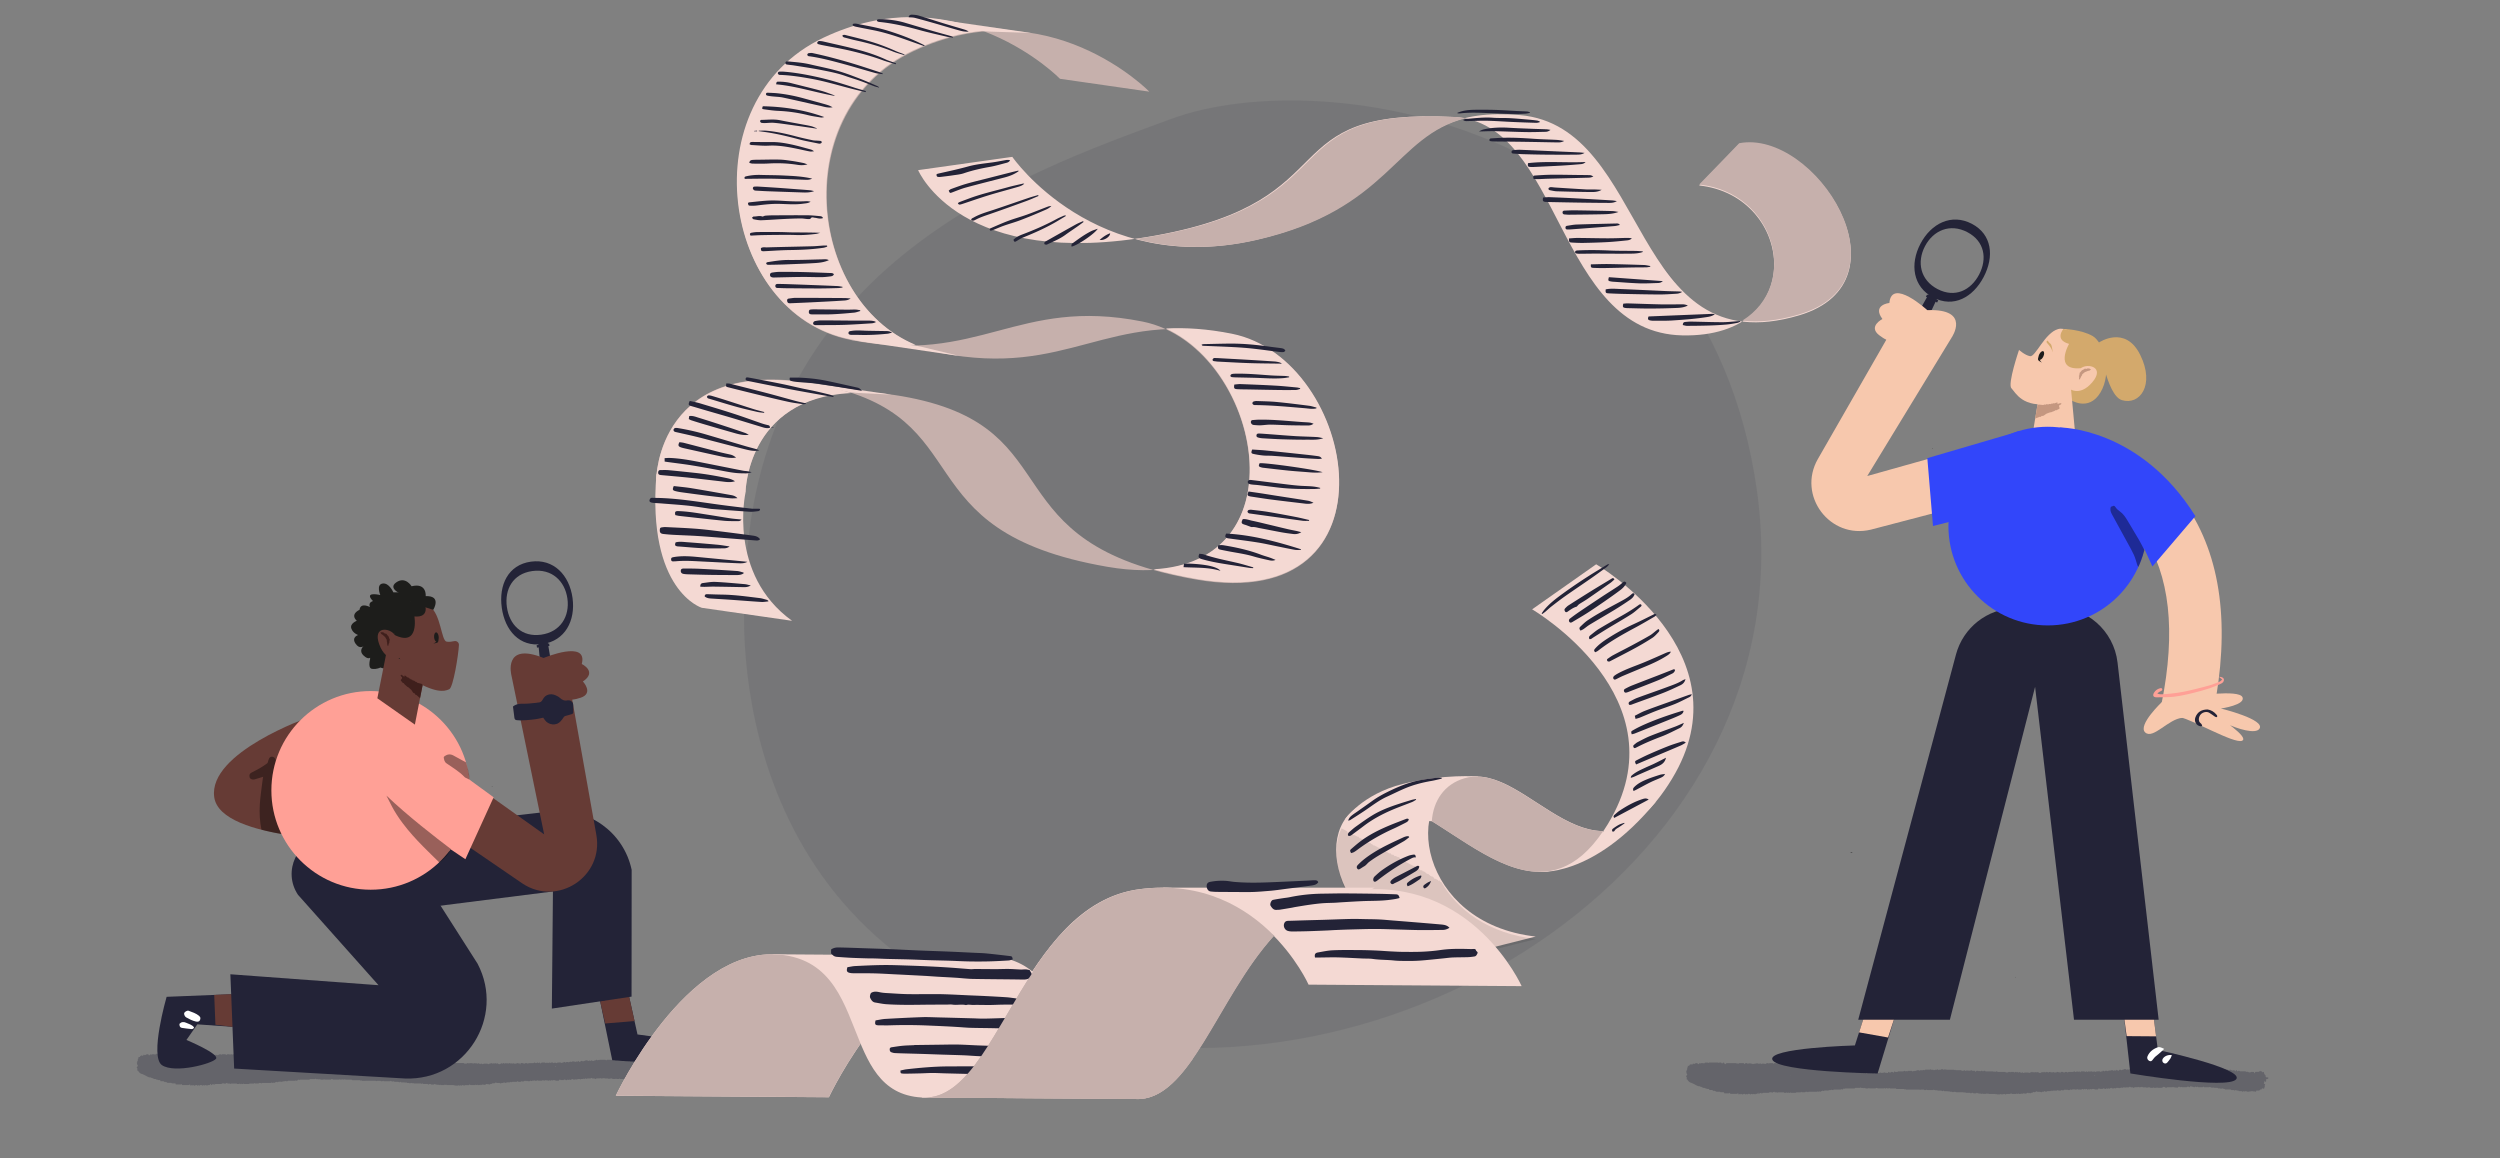 <svg xmlns="http://www.w3.org/2000/svg" viewBox="0 0 2331.62 1080"><rect x="0" y="0" width="2331.62" height="1080" fill="#808080" stroke="none"/><defs><style>.g{fill:#232337}.i{fill:#f4d9d3}.j{fill:#f7c8ad}.k{fill:#fff}.l{fill:#ffa096}.m{fill:#663b35}.n{fill:#3246fa}.o{fill:#c49780}.p{fill:#d3a96c}.q{fill:#c6b0ac}.r{fill:#1e1c1b}.s{fill:#1d1d1b}.u{opacity:.4}</style></defs><path d="M694.89 550.82S661.94 870.6 979.82 959.29c317.89 88.69 706.29-157.46 658.93-500.64-47.37-343.17-402.14-400.76-546.19-347.85-144.05 52.91-392.24 139.81-397.67 440.02Z" style="fill:#232337;opacity:.1" id="a"/><g id="b"><path d="M1655.13 1018.69c-.11-.19-.21-.37-.34-.61-.72.38-1.36.71-2.01 1.05l-.48-.44h-2.03l-.59.53h-5.61c-.32.59-.86.48-1.42.49l-.54-.43c-.46.4-1.21.34-1.6.92-.05.08-.33.03-.49.01-.07 0-.12-.11-.23-.21l.42-.52c-.14-.41-.46-.3-.82-.23l-.34.96h-1.6l-.49.49c-.17-.14-.35-.29-.54-.45-.17.15-.34.31-.52.47l-.64-.6-.94.54-.65-.53c-.34.2-.68.4-1.13.66-.22-.15-.48-.33-.82-.56h-1.45l-.63.58c-.3-.17-.63-.36-.96-.54-.17.15-.36.31-.53.46-.19-.03-.42.01-.51-.08-.55-.57-1.14-.75-1.75-.16-.38.36-.8.16-1.18.23-.38-.16-.55-.71-1.1-.51l-.53.49-.54-.48c-.3.32-.57.68-1.16.38l-.15-.7c-.33-.35-.45-.33-1.25.3h-6.22l-.37-1.04c-.16.14-.28.25-.4.36-.15.06-.29.16-.44.16-1.45.01-2.9 0-4.41 0l-.34-.97c-1.05-.14-2.15.03-3.23-.09l-.42-.42h-3.39c-.66-.36-1.22-.67-1.83-1l-.45.39c-.55-.32-1.1-.64-1.74-1h-2.51l-.22-.79c-.65-.53-1.55 0-2.32-.29-.36-.9-1.62.09-1.85-.93h-1.59c-.41-.59-1.21-.49-1.67-1.02-.14-.17-.65-.03-.95-.03l-.57-.51h-1.2c-.53-.22-1-.35-1.4-.6-1.35-.85-2.82-1.46-4.23-2.17-.21-.11-.42-.27-.64-.3-1.62-.19-2.61-1.27-3.5-2.47-.13-.17-.16-.43-.22-.61l-.58-.03c-.06-.06-.17-.12-.18-.18-.01-.68 0-1.35 0-1.97l-.59-.78c.11-.74.79-.95 1.05-1.47.16-.64-.7-.88-.56-1.59.08-.39-.31-.87-.49-1.33l.52-.61v-.96l.53-.58v-1.51l.53-.57v-1.11c.46-.08.93-.16 1.42-.24.05-.25.1-.48.16-.71.5-.24 1-.48 1.57-.76.22.16.47.34.88.64l.87-1.3.98.62c.5-.28 1.04-.58 1.66-.93h1.49l.31.89c1.02.55 1.13-.78 1.97-.93l.75.48.5-.44h2.03c.17.16.36.32.54.49l.96-.96h2.67l.43.43.55-.46h8.7l.52.48.53-.49h1.53l.99.99 1.09-.98c1.3-.13.88 1.41 1.65 1.55.68-.15.9-.66 1.35-1.01h8.74l.52.42.52-.44.53.48h1l.53-.5h4.11l1.09 1.09.64-1.09h1.32l.53.5h1l.54-.49.45.45.54-.41c.36.98 1.67-.11 1.98 1.01.25-.22.43-.38.6-.54.18.16.36.32.53.48l.44-.44h1.44l.61-.48c.24.13.5.28.87.48l.75-.53 1.03.96 1.07-1.07c.26.41.53.82.79 1.23l.52-.48c.14-.05.29-.15.44-.15.77-.02 1.53 0 2.28 0l.44.44c.51-.26 1.05-.54 1.78-.91h1.35l.52.44.53-.48h3.06l.54.5c.54.2.72-.35 1.08-.51h1.28c1.23.28 1.49.26 2.4.01.24-.07.51-.01.77-.01.13.1.26.19.39.3.07.05.12.12.18.18.06-.04.13-.07.18-.11.13-.12.24-.24.37-.36h3.07l.54.51c.18 0 .35.02.57.03.1.28.2.58.33.93.54-.28 1.08-.56 1.66-.85l.88.5c.28-.26.46-.43.65-.6l.36.36c.06.05.13.14.19.14h2.56c.35.93 1.54.09 1.89.98.29-.17.55-.32.92-.53.22.15.48.33.75.52l.76-.56.84.63h10.95l.81 1.2 1.08-.68h3.48l.53.48h3.54l.57.53h2.55c.06.06.16.12.18.19.08.23.13.46.19.69.35.27.31-.28.2-.32h4.5c.17.11.44.28.81.52.22-.14.49-.31.8-.51l.5.44h3.59c.16.34.32.69.53 1.14l.37-1.07c.97-.15 1.99 0 2.94-.08.61.32 1.17.62 1.82.96l.47-.38.53.47h1.5l.57.53h2.03l.45.45c.49.03 1.06.06 1.63.09l.95.95.54-.44c.16.15.34.3.53.48h.99l.55.5.45-.45.56.42h1.41c.21.17.4.33.63.51l.53-.45h2.04l1.14 1.09c.26-.12.54-.26 1.12-.53h4.99l.93.93c.17-.15.35-.29.55-.47h6.14l.53.49.43-.43c1.34-.2 2.78.02 4.19-.1l.53-.46c.59-.21.73.42 1.29.52l.73-.45c.2.13.45.3.79.52.27-.2.52-.4.8-.61h.96l.54.49.39-.39c.5.15.94.55 1.77.35.17-.24.46-.65.75-1.05.24.22.37.32.5.44.53.37 1.15 0 1.64.2.25-.22.43-.39.58-.53h.93c.36.24.63.41 1.07.7.31-.49.59-.92.87-1.36.34.3.52.45.72.63h2.03c.18-.16.36-.33.56-.51h5.09l.54-.49c.57-.21.73.39 1.26.54.18-.11.46-.27.76-.44.2.12.45.27.81.48l.8-.58h3.52l.55.5c.51.2.69-.33 1.03-.46l.52.42.44-.44h1.48l.62-.53h2.03l.52.48c.18-.16.36-.33.56-.51h2.51l.53-.46c.22.18.41.34.68.56l1.05-.63h4.44l.47-.47.54.49h2.03c.19.18.37.35.64.59.26-.12.54-.26 1.18-.56h1.76l.46-.46c.51.12.66.69 1.16.87l.48-.44h1.51l.53-.5h1.01l.67.58c.27-.15.54-.3.87-.48l.8.46c.22-.15.48-.33.76-.53.14.13.32.3.51.47h7.15l.53.48c.19-.16.37-.31.54-.45l.44.44h5.05c.21.17.4.33.63.53h1.5c.22-.16.48-.36.81-.6l.81.62h.97c.19-.17.37-.33.55-.48l.45.45c.16-.12.32-.25.5-.38.45.3.95.51 1.56.42.17-.15.35-.32.54-.49.17.15.35.32.53.47.19-.17.37-.34.64-.57.26.14.54.28 1.13.58h2.37c.1.24.15.38.22.53.06.15.12.29.27.66.32-.49.58-.9.76-1.17h1.78l.53.48.52-.45.57.47c.7-.02 1.12-.89 1.89-.51.26.19.52.37.75.53.22-.07.39-.09.52-.17.14-.09.25-.23.37-.36h1.02l.56.52h7.13l.55.47.42-.42c.24.15.49.3.85.51.22-.15.49-.33.83-.56h.94l.53.5h7.17l.48.49c.62.06 1.37.03 2.11 0l.37-.37c.66-.35 1.2.04 1.75.3l.39-.39h2.55l.66.48c.2 0 .31.03.36 0 .2-.15.38-.33.67-.59.29.17.63.36.96.54.17-.15.36-.31.52-.45.71-.06 1.1.94 2.04.42l.43-.36c.53.3 1.07.6 1.62.91.14-.13.33-.3.5-.46h.89l.81.58c.23-.13.51-.29.96-.54h3.41c.2.14.47.32.7.49.2-.06.38-.07.51-.15.14-.09.25-.23.38-.36h1l.56-.52c.53-.19.72.33 1.18.57l.9-.46.42.32q.94.05 1.54-.39l.85.59c.27-.22.51-.42.7-.58.5.3.96.65 1.48.84.36.13.84.15 1.19.02.52-.19.97-.55 1.46-.84.29.17.63.36.92.52l.65-.6c.54-.2.72.35 1.06.5.55.2.69-.41 1.24-.54.18.11.45.27.78.47l.46-.39.82.59.77-.62h1l.66.59c.26-.14.54-.29.89-.48l.77.46.77-.53c.14.13.32.29.5.46h2.03l.53-.5h1.01l.55.47.56-.56c.25.42.5.83.87 1.47.22-.65.32-.93.42-1.24.35-.32.8-.1 1.2-.14.34-.04.68 0 1.01 0 .2.18.38.35.54.49h1.01l.57-.49h1.35l.88.58c.23-.14.49-.31.88-.55h4.39c.42-.19.6-.73 1.14-.54.18.17.36.34.54.5h1.01l.54-.49c.57-.21.73.38 1.2.53.36-.18.78-.39 1.29-.64l.54 1.12 1.07-1.01h3.06l.54.49c.57.21.73-.39 1.27-.54.24.15.58.35 1.02.62.22-.14.49-.32.85-.56h.93c.15.13.33.3.52.47.18-.16.36-.33.53-.49h1.52c.21.18.39.35.66.59.26-.14.54-.28.97-.51q.82-.06 1.72.49l.84-.56h1.92l.59-.54c.16.35.33.7.48 1.01.58.21.76-.34 1.24-.55.26.13.59.31.98.51l.16-.79c.28-.37.74-.11 1.13-.18.26.19.52.38.86.62.28-.21.53-.4.83-.62h1.48l.42.44c.51-.26 1.04-.52 1.64-.83.16.09.41.24.77.46l.82-.56h1.95l.78.62c.32-.24.57-.44.93-.72l.93.53.92-.92 1.19 1.01c.7-.11.91-.64 1.3-.94.7-.34 1.25.03 1.89.47.23-.14.5-.31.88-.56h.86c.2-.18.39-.34.59-.53h1.52c.17.16.36.33.54.5h1l.53-.47.52.44c.59.18.76-.39 1.28-.53.2.13.47.3.84.54h1.44l.53-.48h.99c.19-.18.38-.35.56-.52.53-.19.72.34 1.19.57l.89-.46.45.35c.15-.12.32-.27.54-.44h5.09l.8.61.8-.62h4.06l.56.5h.8c.34.19.69.39 1.04.59l.69-.55h1.52c.13.11.31.27.54.46h5.58c.19.18.38.35.56.52.18-.16.36-.33.53-.49h2.54c.2.17.38.32.55.47l.42-.42.85.51.83-.56h1.45l.52.49c.18-.17.36-.34.56-.52h.97l.55-.47.44.44h3.17l.44-.44h5.11q.52.38 1.04.49l.55-.52h1c.19-.18.38-.35.64-.59l.96.47c.05-.04.21-.16.46-.35h3.48c.2-.18.37-.37.58-.49.13-.08.32-.05.51-.07l.57.5h3.57l.52-.48c.53-.17.77.24 1.02.47h1.06l.44-.44h2.06l.77.5 1.04-.58 1.11.62c.24-.18.49-.38.79-.61.47-.17.66.35.95.51.56.17.77-.32.98-.43.67-.24.8.41 1.39.48.15-.1.42-.27.79-.51h1.42c.22.17.48.36.81.61l.8-.62h1.51l.97.97.53-.42h3.15l.46.46h4.56c.07 0 .13.09.2.13l.31.88h.57l.54-.5h1c.21.18.39.35.66.59.26-.14.54-.29 1.05-.55-.1.02.06-.04.21-.04.25 0 .65-.03.71.09.41.87 1.64-.11 1.89.98l.63-.56h1.04c.15.33.31.67.57 1.22.36-.51.65-.93.93-1.33l.79.33v.56c.4.4.49.38 1.26-.25h1.03l.53.5h5.12l.45.45h2.06l.51.51h1.59l.53-.41h2.65c.16.29.41.74.81 1.48.27-.79.36-1.07.46-1.35.15-.06.29-.17.44-.17.94-.02 1.88 0 2.81 0l.57-.53h1l.38-.38c.06-.02.15-.07.18-.05.49.48.97.96 1.46 1.45.46-.38.52-.4 1.06-.48.41.32.09.84.27 1.16.24.42.41.86.65 1.27.21.35.61.58.87.83v1.11l.75.75h1.58c.09.2.18.41.34.79-.31.24-.63.5-1 .78h-1c-.45.77.11 1.68-.35 2.49h-.66l-.38-.91c-.72.25-.11.88-.36 1.25-.65.39-.45 1-.49 1.62l.82.19c.49.59.35 1.16-.27 1.71l.46.54-.49.54v1.01l-.74.74-.55-.49h-1.08c-.09.27-.19.57-.29.86-.36.33-.81.05-1.21.18l-.95.95h-2.66c-.2.38-.44.84-.65 1.26q-1.1-.83-1.89-.21l-.42-.42h-2.18l-.37.37c-.11-.06-.24-.12-.35-.19-.07-.05-.12-.12-.21-.21-.17.15-.35.29-.55.47h-2.03l-.52-.49c-.17.16-.35.32-.52.47-.2-.18-.39-.34-.66-.57-.27.15-.54.3-.87.48l-.73-.42-1.11.61c-.23-.18-.49-.37-.77-.59h-2.51l-.47-.47-1.6-.08-.53-.45c-.6-.21-.73.43-1.3.51l-.81-.51h-2.4c-.2-.18-.39-.34-.59-.53h-5.08c-.19-.18-.38-.35-.57-.53h-.94c-.31-.22-.56-.41-.81-.59-.35.21-.61.37-.87.52l-.4-.4-.54.44c-.16-.14-.34-.3-.53-.47h-2.01c-.19-.18-.38-.35-.57-.53h-3.04l-.53-.47-.67.57-.89-.52-.45.37-1.62-.93-.34.34c-.07.04-.13.13-.2.13h-4.51c-.26-.22-.45-.38-.72-.6l-.96.57h-3.94l-.82-.58-.79.58c-.16-.14-.34-.31-.51-.47h-1l-.66.59c-.26-.14-.54-.29-1.03-.55h-.88c-.79-.1-.9-.78-1.75-.36-.09.12-.4.52-.72.93-.21-.22-.33-.34-.42-.45-.58-.35-1.18-.03-1.68-.2l-.49.49h-4.74l-.38-.38-.86.51c-.22-.15-.49-.33-.82-.56h-.94l-1.05 1c-.57.21-.73-.36-1.24-.55l-.81.45c-.42-.14-.79-.8-1.39-.31l-.66-.58-.54.49h-5.1l-.65.6c-.67-.36-1.37-.72-2.15-1.13l-1.99 1.03h-3.92c-.17-.16-.36-.32-.54-.49l-.48.48c-.62.1-1.37-.03-2.03.04-.25-.2-.42-.35-.59-.49l-.43.43h-2.67l-.44-.44h-1.55c-.15.13-.33.3-.52.47-.17-.15-.35-.32-.53-.47l-.53.46-.47-.47h-3.08l-.49-.49-.54.44-.52-.46-.53.48h-1.53l-.46-.46-.56.42h-2.86c-.34.22-.61.4-.98.64-.24-.16-.5-.33-.86-.57h-1.92c-.19-.18-.38-.35-.58-.53-.51-.19-.72.29-1.07.52h-3.04l-.39.39c-.51-.11-.93-.56-1.52-.4-.27.18-.53.36-.89.59-.25-.17-.51-.34-.8-.54-.14.13-.32.29-.5.46h-1.51c-.19.17-.37.33-.54.5l-.44-.44h-2.14l-.67.55-.86-.53-.5.42h-2.03l-.62-.58c-.65.33-1.34.67-2.02 1.02l-.64-.52c-.27.17-.54.34-.83.52-.2-.13-.45-.3-.79-.53l-.8.61h-.97c-.2-.18-.38-.35-.53-.49h-1.03l-.44.44h-2.57c-.17-.11-.43-.29-.71-.45-.06-.04-.17 0-.45 0l-.74 1.02h-2.76l-.36-.34c-.14-.05-.29-.15-.44-.16-.6-.02-1.19 0-1.76 0-.2.18-.38.33-.54.48-.21-.18-.4-.34-.52-.44-.59-.18-.76.39-1.28.53-.2-.13-.47-.3-.77-.5l-.5.44h-1c-.18-.16-.36-.34-.55-.5-.51-.21-.69.33-1.03.46-.2-.17-.39-.32-.66-.56-.33.2-.67.4-1.06.64-.32-.17-.66-.36-1.12-.61l-.78.57h-3.52l-.54-.49-.4.4c-.71.28-1.46-.04-2.12.13l-.5-.5-.56.44h-1.44c-.2.18-.39.34-.58.5-.24-.17-.49-.35-.82-.59-.29.23-.53.43-.77.62h-1.51l-.55-.47-.44.44c-.16-.13-.33-.26-.54-.43l-.52.44-.62-.56c-.64.32-1.33.67-2.04 1.02l-.34-.34c-.58-.12-1.17-.27-1.59.4h-2.08c-.3-.11-.44-.73-1.17-.34l-.39.37h-4.08l-.53.48-.66-.57-1 .56h-2.83l-.64.53h-1.01c-.3-.13-.48-.68-1.02-.48l-.55.51h-1.51c-.2.18-.38.35-.65.59-.26-.13-.54-.27-1.07-.54h-2.75c-.22-.17-.41-.32-.61-.48-.67.34-1.35.69-1.99 1.02-.28-.25-.46-.42-.6-.54-.57.33-1.13.65-1.68.97-.77-.38-1.18.52-1.88.51l-.56-.48c-.16.14-.34.3-.52.46-.18-.16-.36-.33-.53-.48h-1l-.57.51c-.6-.09-1.1.13-1.57.43l-.4-.4h-1.52c-.21.15-.47.34-.82.58l-.81-.59-.26.29c-.61.39-1.21.05-1.7.22-.25-.21-.42-.36-.58-.5l-.68.56c-.27-.16-.54-.33-.87-.52l-.5.42h-4.08l-.52-.48c-.52-.17-.77.21-1.05.51h-3.57c-.21.19-.4.35-.67.58-.26-.14-.54-.29-.82-.45-.69-.43-1.2.06-1.88.42-.21-.15-.48-.33-.76-.52l-.6.55c-.29-.17-.63-.36-.97-.55l-.4.4h-2.68l-.41-.41-.54.43-.54-.46h-6.09q-.8-.66-1.61-.06l-.52-.43-.44.44h-3.1l-.49-.41c-.25.14-.51.31-.78.45-.07.03-.17 0-.25 0-.18-.17-.37-.33-.54-.5l-.53.47-.44-.44h-1.35l-1.09-.66c-.28.23-.46.39-.7.59h-2.55c-.15-.13-.33-.3-.53-.48h-1l-.53.49c-.53.17-.77-.26-1.07-.52h-4.05c-.23-.19-.42-.35-.69-.58l-.88.52-.49-.4h-6.6c-.2-.18-.38-.35-.57-.52l-.53.47-.64-.57c-.31.17-.64.34-.97.52l-.4-.4c-.17.14-.34.29-.54.45-.16-.15-.34-.31-.53-.48h-2.02l-.54-.51c-.52-.21-.7.33-1.06.45l-.41-.41h-2.92c-.34-.23-.6-.4-.91-.6-.35.19-.69.38-1.15.63-.23-.17-.48-.36-.78-.58h-3.52c-.19-.18-.37-.35-.64-.59l-.83.4.04.07c-.06.02-.17.06-.17.06-.39-.86-1.58 0-1.9-.99-.24.2-.42.35-.62.53h-5.62l-.53-.49-.38.38c-.54.27-1.13.11-1.7.1l-.42-.42h-3.19l-.42.42-.56-.45h-12.74l-.58-.52-.53.48-.36-.36c-.07-.05-.13-.14-.2-.14h-7.13l-.49-.49h-5.64l-.5-.5c-.17.13-.34.27-.56.45h-1.52l-.52-.46-.53.48h-1l-.55-.48-.44.44h-5.68l-.49-.39c-.54-.1-1.13-.24-1.54.42h-5.66l-.52-.47-.53.48h-2.54c-.2-.18-.39-.35-.66-.6-.31.17-.64.35-.96.53l-.4-.4h-1.98l-.61-.51-.53.47h-4.58c-.13.12-.25.24-.37.36-.06.05-.13.16-.19.16h-8.67l-.55.47-.57-.48c-.39.01-.74.02-.7.52-.35.18-.7.36-1.1.57-.2-.14-.4-.28-.69-.49l-.52.39h-6.53l-.62.49c-.53.1-1.12.24-1.54-.42l-.56.48h-1.49l-.55.51c-.18-.16-.36-.32-.53-.48l-.38.38c-.63.19-1.26.33-1.64-.41l-.5.5h-1.48l-.59.51c-.17-.15-.34-.31-.61-.55-.37.18-.8.38-1.22.58-.35.18-.7.36-1.08.57l-.65-.49c-.21.13-.45.28-.81.5l-.79-.52-.5.44h-8.16l-.55.52-.37-.37c-.54-.28-1.13-.1-1.7-.11-.12.12-.24.24-.42.43h-3.2l-.41-.41-.62.48h-4.05l-.44.44h-4.73l-.43-.43-.54.49h-1c-.18-.17-.36-.33-.53-.49-.2.17-.38.34-.65.58-.31-.17-.64-.34-.97-.52l-.4.4h-1.56l-.54-.46h-5.1l-.53.47-.53-.49h-2.29Zm299.01-15.64c-.34-.37-.69-.37-1.03 0 .34.37.69.37 1.03 0Zm-284.21-.07-.18-.18c-.06.11-.13.22-.16.34 0 .04.1.11.16.17l.18-.33Zm-26.78 15.79-.33.18c.06.06.13.17.17.16.12-.03.23-.1.34-.16l-.18-.18Zm-1431.02-8.31c-.11-.19-.22-.37-.35-.61-.74.38-1.39.71-2.06 1.05l-.49-.44h-2.08l-.6.53h-5.75c-.33.59-.88.48-1.46.49l-.55-.43c-.47.4-1.24.34-1.64.92-.06.08-.33.03-.5.01-.07 0-.13-.11-.24-.21l.43-.52c-.14-.41-.47-.3-.84-.23l-.35.96h-1.64l-.5.49c-.18-.14-.35-.29-.55-.45l-.53.47-.66-.6-.96.54-.66-.53c-.35.2-.7.4-1.16.66-.22-.15-.49-.33-.84-.56h-1.49l-.64.58c-.3-.17-.65-.36-.99-.54-.17.15-.37.31-.54.46-.2-.03-.43.01-.52-.08-.57-.57-1.17-.75-1.8-.16-.38.36-.82.16-1.21.23-.39-.16-.56-.71-1.12-.51l-.55.49-.55-.48c-.31.32-.58.68-1.18.38l-.16-.7c-.34-.35-.46-.33-1.28.3h-6.38l-.37-1.04c-.17.14-.29.25-.41.36-.15.06-.3.16-.45.16-1.49.01-2.98 0-4.52 0l-.35-.97c-1.07-.14-2.2.03-3.31-.09l-.43-.42h-3.47c-.68-.36-1.25-.67-1.87-1l-.46.39c-.56-.32-1.13-.64-1.78-1h-2.57l-.22-.79c-.67-.53-1.59 0-2.38-.29-.37-.9-1.66.09-1.9-.93h-1.62c-.42-.59-1.24-.49-1.71-1.02-.15-.17-.66-.03-.97-.03l-.59-.51h-1.23c-.54-.22-1.03-.35-1.43-.6-1.38-.85-2.89-1.46-4.34-2.17-.22-.11-.43-.27-.66-.3-1.66-.19-2.67-1.27-3.59-2.47-.13-.17-.16-.43-.23-.61l-.6-.03c-.06-.06-.18-.12-.18-.18-.01-.68 0-1.35 0-1.97l-.6-.78c.11-.74.81-.95 1.08-1.47.17-.64-.72-.88-.57-1.59.08-.39-.32-.87-.51-1.33l.53-.61v-.96l.54-.58v-1.51l.54-.57v-1.11c.47-.08.96-.16 1.46-.24.05-.25.11-.48.16-.71.51-.24 1.02-.48 1.61-.76.23.16.48.34.9.64l.89-1.3 1.01.62c.51-.28 1.07-.58 1.7-.93h1.52l.31.89c1.05.55 1.15-.78 2.02-.93l.77.48.51-.44h2.08c.18.16.37.32.56.49.31-.3.62-.6.98-.96h2.73l.44.43.57-.46h8.92l.54.48.55-.49h1.57c.32.31.63.61 1.01.99l1.12-.98c1.34-.13.9 1.41 1.7 1.55.7-.15.93-.66 1.39-1.01h8.96l.53.42.53-.44.55.48h1.03l.55-.5h4.21l1.12 1.09.66-1.09h1.35l.55.5h1.03l.56-.49c.14.14.26.26.46.45l.56-.41c.36.98 1.71-.11 2.03 1.01.25-.22.44-.38.61-.54.18.16.36.32.55.48l.45-.44h1.47c.22-.17.42-.32.62-.48.24.13.51.28.89.48l.76-.53 1.06.96c.33-.32.64-.63 1.1-1.07l.81 1.23.53-.48c.15-.05.3-.15.45-.15.79-.02 1.57 0 2.34 0l.45.44c.53-.26 1.07-.54 1.83-.91h1.39l.53.44.55-.48h3.13l.56.5c.55.2.74-.35 1.11-.51h1.31c1.26.28 1.53.26 2.46.01.24-.07.52-.01.79-.01.13.1.27.19.4.3.07.05.12.12.19.18.06-.04.13-.07.18-.11.13-.12.25-.24.38-.36h3.15l.56.51c.19 0 .36.02.59.03.1.28.21.58.34.93.56-.28 1.11-.56 1.7-.85l.9.5c.29-.26.48-.43.66-.6l.37.36c.07.05.13.14.2.14h2.62c.36.93 1.57.09 1.94.98.3-.17.56-.32.94-.53.22.15.49.33.77.52l.78-.56.86.63h11.22l.83 1.2 1.11-.68h3.57l.55.48H255l.58.53h2.61c.07.06.16.12.18.19.08.23.13.46.19.69.36.27.32-.28.2-.32h4.62c.18.11.45.28.83.52.23-.14.5-.31.82-.51l.51.44h3.68c.16.34.33.69.55 1.14.14-.4.25-.69.38-1.07 1-.15 2.04 0 3.02-.08.63.32 1.2.62 1.86.96l.48-.38.55.47h1.54l.59.53h2.08l.46.45c.5.03 1.09.06 1.67.09.32.31.63.61.97.95l.55-.44c.17.15.35.3.55.48h1.02l.56.5.46-.45.57.42h1.44c.22.17.41.33.65.51l.55-.45h2.09l1.17 1.09c.27-.12.56-.26 1.14-.53h5.12l.96.93c.18-.15.36-.29.57-.47h6.29l.54.49.44-.43c1.38-.2 2.85.02 4.29-.1l.54-.46c.61-.21.75.42 1.33.52l.75-.45c.21.13.47.3.81.52.27-.2.53-.4.82-.61h.99l.56.49.4-.39c.51.15.97.55 1.82.35.17-.24.48-.65.77-1.05.25.22.37.32.51.44.55.37 1.17 0 1.68.2l.6-.53h.95c.37.24.64.41 1.1.7.32-.49.6-.92.89-1.36.35.3.53.45.74.63h2.08l.57-.51h5.22l.55-.49c.59-.21.75.39 1.29.54.19-.11.47-.27.78-.44.2.12.46.27.83.48l.82-.58h3.6l.56.5c.52.2.71-.33 1.06-.46l.53.42.45-.44h1.51l.63-.53h2.08l.54.48.57-.51h2.58l.55-.46c.23.18.42.34.7.56l1.07-.63h4.55c.22-.21.34-.33.48-.47l.56.49h2.08c.19.18.38.35.65.59.27-.12.56-.26 1.2-.56h1.8l.47-.46c.53.12.67.69 1.19.87l.49-.44h1.55l.55-.5h1.03l.69.58c.27-.15.56-.3.89-.48l.82.46c.22-.15.49-.33.78-.53.15.13.33.3.52.47h7.33l.55.48c.2-.16.38-.31.55-.45l.45.44h5.18c.21.17.41.33.65.53h1.53c.23-.16.49-.36.83-.6l.83.62h.99c.2-.17.38-.33.56-.48l.46.45c.16-.12.33-.25.51-.38.46.3.97.51 1.6.42.17-.15.36-.32.55-.49.18.15.36.32.54.47.19-.17.38-.34.65-.57.27.14.56.28 1.16.58h2.43c.1.24.16.38.22.53.06.15.12.29.28.66.33-.49.6-.9.78-1.17h1.82l.54.48.53-.45.58.47c.72-.02 1.15-.89 1.93-.51.27.19.53.37.76.53.22-.07.4-.09.53-.17.14-.09.25-.23.38-.36h1.04l.57.52h7.31l.56.47.43-.42c.25.15.5.3.87.51.23-.15.5-.33.85-.56h.96l.55.5h7.35l.49.49c.63.06 1.4.03 2.16 0l.38-.37c.68-.35 1.23.04 1.79.3.12-.12.25-.24.4-.39h2.61l.68.48c.2 0 .32.03.37 0 .2-.15.39-.33.69-.59.3.17.64.36.98.54.18-.15.37-.31.54-.45.73-.06 1.13.94 2.09.42l.44-.36c.54.3 1.1.6 1.66.91.15-.13.34-.3.52-.46h.91l.83.58c.24-.13.52-.29.98-.54h3.49c.21.14.48.32.72.49.21-.06.38-.07.52-.15.15-.09.25-.23.39-.36h1.02l.58-.52c.54-.19.74.33 1.21.57l.92-.46.43.32q.97.05 1.58-.39l.87.59c.28-.22.52-.42.72-.58.51.3.98.65 1.51.84.36.13.86.15 1.22.02.53-.19 1-.55 1.5-.84.3.17.64.36.95.52l.66-.6c.55-.2.73.35 1.09.5.56.2.71-.41 1.27-.54.18.11.46.27.8.47l.48-.39.84.59.79-.62h1.02l.68.59c.27-.14.56-.29.91-.48l.79.46.79-.53c.14.13.33.29.52.46h2.08c.19-.18.38-.35.55-.5h1.03l.57.47c.16-.15.28-.27.57-.56.25.42.51.83.9 1.47.23-.65.32-.93.43-1.24.36-.32.82-.1 1.23-.14.35-.04.7 0 1.03 0 .2.18.39.35.55.49h1.03l.59-.49h1.39l.9.58c.23-.14.51-.31.9-.55h4.5c.43-.19.61-.73 1.16-.54.18.17.37.34.56.5h1.03l.55-.49c.58-.21.74.38 1.23.53.37-.18.8-.39 1.32-.64l.55 1.12 1.09-1.01h3.13l.55.49c.59.21.75-.39 1.3-.54.25.15.59.35 1.05.62.23-.14.5-.32.87-.56h.95c.15.13.34.3.53.47l.55-.49h1.55c.21.18.4.35.67.59.27-.14.56-.28 1-.51q.84-.06 1.76.49l.86-.56h1.96l.6-.54.49 1.01c.6.21.78-.34 1.27-.55.26.13.6.31 1 .51.05-.25.1-.49.17-.79.28-.37.76-.11 1.16-.18.27.19.54.38.89.62.28-.21.54-.4.85-.62h1.52l.43.44c.52-.26 1.06-.52 1.69-.83.16.09.42.24.79.46l.85-.56h2l.8.62c.32-.24.58-.44.96-.72l.96.53.94-.92 1.22 1.01c.72-.11.93-.64 1.34-.94.72-.34 1.28.03 1.94.47.23-.14.51-.31.9-.56h.89c.2-.18.39-.34.61-.53h1.55c.18.16.37.33.55.5h1.03c.2-.17.38-.33.55-.47l.53.44c.61.18.78-.39 1.31-.53.21.13.48.3.86.54h1.47l.55-.48h1.01l.58-.52c.55-.19.74.34 1.22.57l.91-.46.46.35c.15-.12.33-.27.55-.44h5.22l.82.61.82-.62h4.17l.58.5h.82c.35.19.7.39 1.07.59l.7-.55h1.55c.13.11.32.27.55.46h5.72l.58.52c.18-.16.37-.33.54-.49h2.6c.21.17.39.32.56.47l.43-.42.87.51.85-.56h1.49c.16.15.35.32.54.49.18-.17.37-.34.57-.52h1l.57-.47.45.44h3.25l.45-.44h5.24q.53.38 1.07.49c.18-.17.37-.34.57-.52h1.03c.2-.18.39-.35.65-.59l.99.47c.05-.04.22-.16.47-.35h3.56c.21-.18.38-.37.59-.49.13-.08.33-.05.52-.07l.58.5h3.66l.53-.48c.54-.17.79.24 1.05.47h1.08l.45-.44h2.11c.17.11.45.28.79.5l1.07-.58 1.14.62c.24-.18.5-.38.81-.61.48-.17.67.35.98.51.58.17.78-.32 1-.43.69-.24.82.41 1.42.48l.81-.51h1.45l.83.61.82-.62h1.55l1 .97.55-.42h3.23l.47.46h4.67c.07 0 .14.09.2.13l.31.88h.59l.55-.5h1.03c.21.18.4.35.68.59.27-.14.56-.29 1.07-.55-.1.02.06-.04.22-.04.25 0 .67-.03.73.09.43.87 1.69-.11 1.94.98.27-.23.45-.39.64-.56h1.06c.16.33.32.67.58 1.22.37-.51.67-.93.96-1.33l.8.33v.56c.41.4.51.38 1.3-.25h1.05l.55.5h5.25l.46.45h2.11l.53.51h1.63l.55-.41h2.71c.16.29.42.74.83 1.48.27-.79.37-1.07.47-1.35.15-.06.3-.17.45-.17.96-.02 1.93 0 2.88 0l.59-.53h1.02c.14-.14.27-.26.39-.38.06-.02.16-.07.18-.05.5.48 1 .96 1.49 1.45.47-.38.53-.4 1.09-.48.42.32.09.84.28 1.16.25.42.42.86.67 1.27.21.35.62.58.89.83v1.11l.77.75h1.62c.09.2.18.41.35.79-.32.24-.65.5-1.02.78h-1.03c-.46.77.11 1.68-.36 2.49h-.67c-.13-.31-.26-.6-.38-.91-.74.25-.11.88-.37 1.25-.66.39-.46 1-.51 1.62l.84.19c.5.59.36 1.16-.27 1.71l.47.54-.5.54v1.01l-.76.74-.56-.49h-1.1c-.09.27-.2.57-.3.86-.37.33-.83.05-1.24.18l-.98.95h-2.72c-.2.38-.45.84-.67 1.26q-1.13-.83-1.94-.21l-.43-.42h-2.23l-.38.37c-.12-.06-.24-.12-.36-.19-.07-.05-.13-.12-.22-.21-.18.15-.36.29-.57.47h-2.08l-.54-.49-.53.47c-.21-.18-.4-.34-.67-.57-.27.15-.56.3-.9.48l-.75-.42-1.14.61c-.24-.18-.5-.37-.79-.59h-2.57l-.48-.47-1.64-.08-.54-.45c-.61-.21-.75.43-1.34.51-.17-.1-.44-.27-.83-.51h-2.46c-.2-.18-.4-.34-.61-.53h-5.21c-.2-.18-.39-.35-.58-.53h-.97c-.31-.22-.58-.41-.83-.59-.36.21-.62.37-.89.52l-.41-.4-.55.44c-.17-.14-.35-.3-.55-.47h-2.06l-.59-.53h-3.11l-.55-.47-.69.57-.91-.52-.46.37-1.66-.93c-.1.1-.23.22-.35.34-.07.04-.14.13-.21.13h-4.62c-.27-.22-.46-.38-.74-.6-.28.16-.55.32-.99.57h-4.04l-.84-.58-.81.58c-.16-.14-.35-.31-.52-.47h-1.03l-.68.59-1.06-.55h-.9c-.81-.1-.93-.78-1.8-.36-.09.12-.41.52-.74.93-.21-.22-.33-.34-.44-.45-.59-.35-1.2-.03-1.72-.2l-.5.49h-4.86c-.12-.12-.25-.24-.39-.38l-.88.51c-.23-.15-.5-.33-.85-.56h-.96l-1.07 1c-.58.21-.75-.36-1.27-.55l-.83.45c-.43-.14-.81-.8-1.42-.31l-.67-.58-.55.49h-5.23l-.67.6c-.69-.36-1.41-.72-2.21-1.13l-2.04 1.03h-4.02c-.18-.16-.37-.32-.55-.49-.12.12-.25.24-.49.48-.64.1-1.41-.03-2.09.04-.26-.2-.43-.35-.61-.49l-.44.43h-2.73l-.45-.44h-1.59c-.15.13-.34.3-.53.47-.18-.15-.36-.32-.54-.47l-.55.46-.49-.47h-3.15l-.5-.49-.55.44-.53-.46-.55.48h-1.57l-.47-.46-.57.42h-2.94c-.35.22-.63.4-1 .64-.24-.16-.51-.33-.88-.57h-1.97l-.59-.53c-.52-.19-.74.29-1.09.52h-3.11l-.4.39c-.52-.11-.96-.56-1.56-.4-.27.18-.55.36-.92.59-.25-.17-.52-.34-.82-.54-.14.13-.33.29-.52.46h-1.55l-.56.5-.45-.44h-2.2l-.68.55-.88-.53-.51.42h-2.08l-.64-.58c-.66.33-1.37.67-2.07 1.02l-.65-.52c-.28.17-.55.34-.85.52-.21-.13-.47-.3-.81-.53l-.82.61h-.99c-.2-.18-.39-.35-.55-.49h-1.06l-.45.44h-2.63c-.17-.11-.44-.29-.73-.45-.07-.04-.17 0-.46 0l-.75 1.02h-2.83l-.37-.34c-.15-.05-.3-.15-.45-.16-.61-.02-1.22 0-1.8 0-.21.18-.39.33-.56.48-.22-.18-.41-.34-.53-.44-.61-.18-.78.39-1.31.53-.21-.13-.48-.3-.79-.5l-.52.44h-1.03c-.18-.16-.37-.34-.56-.5-.52-.21-.71.33-1.06.46-.2-.17-.4-.32-.68-.56l-1.09.64c-.33-.17-.68-.36-1.15-.61-.23.16-.49.35-.8.57h-3.6l-.55-.49-.41.4c-.72.28-1.5-.04-2.18.13l-.51-.5-.57.44h-1.48c-.21.18-.4.34-.6.5-.24-.17-.5-.35-.84-.59-.3.23-.55.43-.79.62h-1.55l-.57-.47c-.15.15-.28.27-.45.44-.17-.13-.34-.26-.55-.43l-.53.44-.63-.56c-.66.32-1.37.67-2.09 1.02l-.35-.34c-.59-.12-1.2-.27-1.63.4h-2.14c-.31-.11-.45-.73-1.2-.34-.02.02-.21.19-.4.37h-4.18l-.55.48-.68-.57-1.02.56h-2.9l-.65.53h-1.03c-.31-.13-.49-.68-1.04-.48l-.57.51h-1.55c-.2.18-.39.35-.66.59-.27-.13-.56-.27-1.1-.54h-2.82c-.22-.17-.42-.32-.62-.48l-2.04 1.02c-.29-.25-.47-.42-.61-.54-.59.33-1.16.65-1.72.97-.79-.38-1.21.52-1.93.51l-.58-.48c-.17.14-.35.3-.53.46-.18-.16-.37-.33-.55-.48h-1.03l-.58.51c-.62-.09-1.13.13-1.61.43l-.41-.4h-1.56c-.22.15-.48.34-.84.58l-.83-.59-.26.29c-.63.39-1.24.05-1.74.22-.25-.21-.44-.36-.6-.5l-.7.56c-.28-.16-.55-.33-.89-.52l-.51.42h-4.19l-.53-.48c-.53-.17-.79.21-1.07.51h-3.66c-.22.19-.41.35-.68.58-.27-.14-.56-.29-.84-.45-.7-.43-1.23.06-1.93.42-.22-.15-.49-.33-.78-.52l-.61.55c-.3-.17-.65-.36-.99-.55l-.41.4h-2.75l-.43-.41-.55.43-.55-.46h-6.25q-.82-.66-1.65-.06l-.53-.43-.45.44h-3.18l-.5-.41c-.26.14-.52.31-.8.45-.07.03-.17 0-.26 0-.19-.17-.38-.33-.56-.5-.18.16-.37.32-.55.47l-.45-.44h-1.38l-1.12-.66c-.28.23-.48.39-.71.59h-2.61c-.15-.13-.34-.3-.55-.48h-1.03l-.54.49c-.54.17-.79-.26-1.1-.52h-4.15c-.24-.19-.43-.35-.7-.58-.27.16-.56.32-.91.52l-.5-.4h-6.77l-.58-.52-.54.47c-.19-.17-.38-.33-.66-.57-.32.17-.66.34-.99.52-.12-.12-.25-.24-.41-.4-.17.14-.35.29-.55.45-.17-.15-.35-.31-.55-.48h-2.07c-.19-.18-.38-.35-.56-.51-.54-.21-.72.33-1.09.45l-.42-.41h-2.99c-.35-.23-.62-.4-.93-.6-.36.19-.71.38-1.18.63-.23-.17-.49-.36-.8-.58h-3.61c-.19-.18-.38-.35-.65-.59l-.85.4.04.07-.18.06c-.4-.86-1.62 0-1.95-.99-.25.2-.43.35-.64.53h-5.76l-.54-.49-.39.38c-.55.27-1.15.11-1.74.1l-.43-.42h-3.27l-.43.42-.57-.45H337.5l-.6-.52-.54.48c-.12-.12-.25-.24-.37-.36-.07-.05-.13-.14-.2-.14h-7.31l-.5-.49h-5.78l-.51-.5c-.17.13-.35.27-.57.45h-1.56l-.53-.46-.54.48h-1.03l-.56-.48-.45.44h-5.82l-.51-.39c-.55-.1-1.15-.24-1.58.42h-5.8l-.53-.47-.55.48h-2.61c-.21-.18-.4-.35-.68-.6-.32.17-.65.35-.99.53-.12-.12-.25-.24-.41-.4h-2.03l-.62-.51-.55.47h-4.7c-.13.12-.26.24-.38.36-.06.05-.13.16-.19.16h-8.89l-.56.47-.59-.48c-.4.01-.76.02-.72.52-.36.18-.72.36-1.12.57-.21-.14-.41-.28-.71-.49l-.53.39h-6.69l-.64.49c-.55.1-1.15.24-1.58-.42l-.57.48h-1.53l-.56.51c-.18-.16-.36-.32-.55-.48-.14.14-.26.26-.39.38-.65.19-1.29.33-1.68-.41l-.51.5h-1.52l-.61.51c-.17-.15-.35-.31-.63-.55-.38.18-.82.38-1.25.58-.36.18-.72.36-1.11.57l-.66-.49c-.21.13-.47.28-.83.5l-.81-.52-.52.44h-8.37l-.57.52-.38-.37c-.55-.28-1.16-.1-1.75-.11-.12.12-.25.24-.44.43h-3.28l-.42-.41-.64.48h-4.15l-.45.44h-4.85l-.45-.43-.56.49h-1.03l-.55-.49c-.2.17-.39.34-.67.58-.32-.17-.65-.34-.99-.52-.12.12-.25.24-.41.4h-1.59l-.55-.46h-5.23c-.15.13-.34.29-.54.47l-.55-.49h-2.35Zm306.49-15.64c-.35-.37-.7-.37-1.05 0 .35.37.7.37 1.05 0Zm-291.32-.07-.19-.18c-.06.11-.14.22-.16.34 0 .04.11.11.16.17l.19-.33Zm-27.45 15.79c-.11.06-.22.12-.34.18.06.06.13.17.17.16.12-.03.24-.1.35-.16l-.19-.18Z" style="opacity:.3;fill:#232337"/><path class="m" d="M288.32 668.83s-94.33 32.79-88.53 74.61 140 40.29 140 40.29l-51.47-114.89Z"/><path class="u" d="M264.35 763.66c-2.28-6.65-4.23-13.38-5.48-20.31-.73-4.05-1.56-8.1-2.61-12.07-.45-1.71-.81-3.35-.82-5.13-.04-4.88 1.06-9.6 1.76-14.38.16-1.08.18-2.31-.16-3.32-.86-2.55-3.59-3.55-5.41-1.98-.71.62-.99 1.78-1.38 2.72-.37.88-.35 2.16-.98 2.65-2.22 1.69-4.59 3.2-7 4.62-2.42 1.42-4.95 2.65-7.44 3.95-2.05 1.07-2.53 2.1-2.07 4.45.25 1.25 1.65 2.2 3.53 2.2.76 0 1.54-.28 2.29-.5 2.17-.63 4.33-1.31 6.77-2.05-.27 1.87-.5 3.24-.66 4.63-.82 6.98-1.94 13.93-2.37 20.93-.49 7.95-.09 15.91 1.51 23.74 7.03 1.8 17.44 4.2 26.91 5.31-2.53-4.98-4.57-10.16-6.38-15.45Z"/><path class="g" d="m559.74 933.93 11.29 54.99s92.38 7.01 98.83-3.62c6.45-10.63-75.31-20.52-75.31-20.52l-14.49-65.56-20.32 34.71Z"/><path class="m" d="m591.79 952.29-27.36 2.27-4.69-20.63 26.42-7.09 5.63 25.45z"/><path class="g" d="m333.92 777.6 179.41-20.83c35.55-4.13 68.39 19.49 75.79 54.5l-.1 118.23-74.33 11.16 1.01-109.24-168.33 21.28-13.44-75.1Z"/><path class="g" d="m365.98 774.25-62.21 5.91c-26.42 2.51-40.58 32.31-25.85 54.38l75.1 84.3-138.17-10.19 3.53 87.95 159.49 9.27c56.12 2.07 93.57-57.22 67.59-107l-79.48-124.62ZM1767.45 947.5l-16.31 53.72s-92.63-1.53-98.07-12.71c-5.44-11.18 76.88-13.49 76.88-13.49l20.47-63.95 17.04 36.44Z"/><path class="j" d="m1733.85 962.83 27.02 4.79 6.58-20.12-25.66-9.49-7.94 24.82z"/><path class="g" d="m1980.62 945.36 6.27 55.79s91.36 15.34 98.75 5.34c7.38-10-73.14-27.25-73.14-27.25l-8.49-66.6-23.38 32.73Z"/><path class="j" d="m2010.87 966.55-27.45-.21-2.8-20.98 26.95-4.66 3.3 25.85z"/><path class="g" d="M1839.01 208.72c-18.99-9.94-38.01-.29-47.95 18.7-9.94 18.99-7.04 40.12 11.95 50.06 18.99 9.94 37.12-.18 47.07-19.17 9.94-18.99 7.92-39.66-11.07-49.6Zm-31.96 60.89c-16.25-8.5-19.4-25.3-11.73-39.96 7.67-14.66 23.27-21.63 39.52-13.13 16.25 8.5 18.65 24.9 10.97 39.56-7.67 14.66-22.52 22.03-38.76 13.52Z"/><path class="g" d="M1781.58 317.34a5.883 5.883 0 0 1-2.4-8.09l20.3-36.18 7.75 4.06-17.6 37.5c-1.42 3.03-5.08 4.26-8.05 2.71Z"/><path class="g" transform="rotate(27.63 1802.067 278.558)" d="M1796.04 277.32h11.76v2.34h-11.76z"/><path class="p" d="M1930.38 372.52s17.36 12.26 28.6-6.47 3.4-46.64-7.49-52.77-27.03-6.5-27.03-6.5l15.8 16.71-14.3 33.7 4.43 15.32Z"/><path class="g" d="M1934.3 951.07h78.97l-38.34-333.09c-3.45-29.96-29.15-52.37-59.31-51.69l-36.29.82c-25.93.58-48.37 18.21-55.08 43.27l-91.19 340.7h85.49l79.47-310.51 36.29 310.51Z"/><path class="j" d="m2064.04 665.71-48.04-9.65c13.51-67.24 7.66-120.08-17.38-157.04-26.81-39.58-66.68-47.31-68.37-47.62l.18.03 8.13-48.32c2.47.42 60.99 10.84 99.92 67.38 33.27 48.33 41.87 114.01 25.56 195.22ZM1929.05 361.9s10.03 8.94 22.24-5.29c12.21-14.23-4.02-18.16-10.56-13.21l9.14-16.24s-17.84-23.68-30.32-20.27-21.21 26.32-26.22 25.32-10.29-5.87-10.29-5.87-10.86 31.85-7.12 35.72c3.74 3.87 10.43 19.09 37.8 14.13l15.34-14.3Z"/><path class="p" d="M1924.45 306.79s-8.81 10.09 5.26 13.93c0 0-14.55 25.09 11.01 22.68l14.38-16.83-12.13-12.31s-8.45-5.59-18.53-7.47Z"/><path class="j" d="m1931.29 360.26 4.09 44.03-41.37 10.76 7.91-47.62 29.37-7.17z"/><path class="r" d="M1902.43 335.62c1.06 0 2.44-1.28 3.31-3.16 1.02-2.19.96-4.38-.12-4.88s-2.79.87-3.8 3.06c-.34.73-.55 1.45-.66 2.12s-.91 2.42-.01 3.36 3.28 2.04 3.28 2.04-1.54-1.27-2.01-2.54Z"/><path class="o" d="m1948.77 343.76 1.42.94c-.5.32-.99.63-1.63 1.04-1.32-.08-2.59.95-4 1.25-.87.7-1.72 1.39-2.61 2.11 0 .03 0 .11-.02.2-.04.25.01.6-.13.72-1.24 1.09-1.16 3.02-2.57 3.98-.04.03-.12.01-.18.02-.05-.07-.16-.14-.15-.2.08-.85.17-1.69.26-2.54l-.44-.59.49-.4c.23-.8.16-1.74.37-2.64.96-.54 1.34-1.64 2.21-2.3.79-.61 1.88-.7 2.47-1.54l2.06.21.61-.46 1.86.19Z"/><path d="M1725.42 795.43c1.16-.36 1.78-.37 2.45-.14q-.52.36-2.45.14Zm76.52-377.02.51-.47c.29.49-.1.4-.51.47Zm77.9 492.72.33.18c-.06.06-.13.17-.17.16-.12-.03-.23-.1-.34-.16l.18-.18Z"/><path class="o" d="m1902.3 388.71.97.1c.28-.28.63-.65.92-.94.39.04.66.13.9.08.38-.08.79-.19 1.11-.4.84-.56 1.63-1.18 2.47-1.79.46.21.73-.41 1.07-.37.64.08.97-.68 1.6-.46.43-.77 1.22-.14 1.84-.5 1.23-.72 2.78-.79 3.89-1.81.05-.05.15-.06.3-.11l.98.1c.38-.59.96-.83 1.63-.98.29-.07.51-.39.77-.6.48-.75-.29-1.15-.36-1.49l.17-1.67c.95-.07 1.51-.7 2.11-1.25l-.65-.8-.6.44-.99-.1-.61.45c-.4-.13-.88.09-1.19-.37l.53-.48c-.11-.09-.22-.23-.36-.29-.15-.06-.35-.1-.5-.05-.75.25-1.49.52-2.24.79l-1.28-.13c-.19.15-.39.3-.6.46l-1-.1-.62.47-1.5-.16-.51.42-2.04-.21c-.23.19-.36.29-.59.48l-1.53-.16c-.23.19-.36.3-.59.48l-4.33-.45-1.19.45-.05-.06-2.1 12.63c1.35-.51 2.71-1.04 4.18-1.61Z"/><circle class="n" cx="1909.84" cy="490.66" r="92.64"/><circle class="l" cx="345.74" cy="737.15" r="92.64"/><path class="j" d="m1881.43 404.67-139.96 39.29 78.7-129.1-46.63-22.89-78.08 136.06c-19.59 34.14 11.15 75.16 49.42 65.93l170.24-44.57"/><path class="n" d="m1877.16 403.96-79.65 23.34 5.29 63.29 131.52-33.33-51.51-55.23-5.65 1.93zm170.37 77.39-40.1 46.96-15.22-33.29-71.36-96.34s74.47-.67 126.68 82.68Z"/><path class="p" d="M1957.59 319.43s24.53-16.7 38.49 11.56-.52 47.25-17.08 42.21c-14.55-4.43-21.41-53.77-21.41-53.77Z"/><path class="s" d="M367.75 623.23s-20.55 5.4-24.52-16.07c-3.97-21.47 13.13-44.88 25.48-46.81 12.35-1.93 27.59 3.37 27.59 3.37l-20.65 10.12 1.6 36.57-9.51 12.8Z"/><path class="m" d="M372.71 613.75s-12.52 4.87-18.98-12.74c-6.46-17.6 10.12-15.6 14.51-8.68l-2.88-18.41s25-15.94 35.5-8.38c10.5 7.57 10.66 32.08 15.7 32.9 2.29.37 4.92.01 7.1-.49 2.31-.53 4.49 1.26 4.37 3.63-.49 9.47-5.33 39.45-9 41.21-4.86 2.32-13.06 3.95-36.97-10.28l-9.36-18.76Z"/><path class="s" d="M396.3 563.73s4.72 12.53-9.8 11.21c0 0 4.85 28.59-18.25 17.39l-7.58-20.8 15.67-7.29s9.87-2.27 19.97-.51Z"/><path class="m" d="m360.67 607.31-8.73 43.94 34.99 24.55 9.26-47.38-35.52-21.11z"/><path class="r" d="M406.85 598.44c-.99-.37-1.84-2.05-2-4.12-.19-2.41.63-4.44 1.82-4.53s2.31 1.79 2.49 4.2c.06.8.01 1.56-.13 2.22s0 2.59-1.16 3.15c-1.17.56-3.79.76-3.79.76s1.89-.65 2.77-1.68Z"/><path d="m356.32 589.55-1.66.38c.36.48.71.94 1.16 1.55 1.27.39 2.09 1.8 3.31 2.58.57.96 1.13 1.91 1.71 2.89 0 .03-.03.11-.05.19-.05.24-.22.55-.13.72.78 1.45.03 3.23 1.02 4.63.03.04.11.05.16.08.07-.04.2-.07.21-.13.22-.82.44-1.64.65-2.47l.62-.4-.32-.54c.07-.83.46-1.69.58-2.6-.71-.84-.68-2-1.26-2.93-.53-.85-1.51-1.31-1.78-2.31l-2.01-.52-.41-.65-1.81-.47Zm32.06 58.67-.94-.25c-.16-.36-.36-.83-.53-1.2-.38-.1-.66-.11-.87-.24-.33-.21-.68-.45-.9-.76-.59-.82-1.12-1.68-1.69-2.55-.5.04-.54-.64-.87-.72-.62-.15-.67-.98-1.34-1-.13-.87-1.09-.56-1.55-1.11-.9-1.1-2.33-1.71-3.01-3.06-.03-.07-.12-.1-.24-.21l-.95-.25c-.15-.68-.61-1.11-1.18-1.49-.25-.16-.34-.55-.51-.83-.19-.87.68-.97.86-1.27l.42-1.62c-.87-.4-1.17-1.18-1.54-1.91.29-.17.59-.35.89-.52l.41.62.96.25.41.64c.42.02.8.39 1.24.07l-.33-.64c.14-.05.29-.14.44-.14.16 0 .37.03.49.13.62.49 1.21 1.01 1.82 1.52l1.25.32c.13.21.27.42.4.64l.97.25.42.65 1.46.38.34.57 1.99.52c.15.26.24.4.39.66l1.49.39c.15.26.24.4.39.66l4.21 1.09.96.84.07-.04-2.46 12.56c-1.08-.95-2.18-1.92-3.36-2.97Z" style="fill:#3f1f1c"/><path class="j" d="M1820.18 314.86s18.63-27.12-22.67-25.59c0 0-33.34-30.55-35.38-6.72 0 0-16.38 1.7-6.49 14.98 0 0-13.52 6.81-3.18 14.98s22.6 9.87 22.6 9.87l45.12-7.52Z"/><path class="g" d="M467.97 566.78c2.95 21.23 16.6 36.88 37.83 33.93 21.23-2.95 31.1-21.86 28.16-43.09-2.95-21.23-17.59-36.74-38.82-33.79-21.23 2.95-30.11 21.72-27.16 42.95Zm4.77-.66c-2.27-16.39 5.52-31.01 23.69-33.53 18.16-2.52 30.49 9.31 32.77 25.7 2.27 16.39-6.37 31.13-24.53 33.65s-29.65-9.43-31.92-25.82Z"/><path class="g" d="M512.52 645.47a5.883 5.883 0 0 0 4.99-6.8l-6.89-40.91-8.67 1.2 3.9 41.24c.32 3.33 3.35 5.73 6.66 5.27Z"/><path class="g" transform="rotate(172.1 506.48 602.043)" d="M500.61 600.86h11.76v2.34h-11.76z"/><path d="m459.23 733.72-.32-.61c-.44.36-.04.41.32.61Z"/><path class="m" d="m389.04 693.94 118.47 84.24-30.49-148.09 51.62-5.8 27.55 154.44c6.91 38.75-35.88 66.98-68.78 45.37l-145.19-99.44"/><path class="l" d="m393.3 694.72 67.09 48.86-26.35 57.79-112.54-75.78L388.64 691l4.66 3.72z"/><path class="m" d="M477.02 630.09s-8.38-31.82 29.98-16.43c0 0 41.7-17.5 35.58 5.62 0 0 14.85 7.13 1.05 16.29 0 0 10.43 10.97-2.07 15.17s-24.61 1.66-24.61 1.66l-39.93-22.31Z"/><path class="j" d="M2018.23 656.49s-1.12 1.07-.37 8.47 6.21 2.88 15.84 4.18c9.62 1.3 50.04 24.84 57.33 21.73 7.3-3.11-21.76-21.98-21.76-21.98s1.18 2.97 7.4 6.02c9.93 4.87 27.12 10.09 30.62 4.72 5.7-8.71-35.98-18.82-35.98-18.82s23.54-3.4 20.07-10.68c-3.47-7.28-45.85-.88-45.85-.88l-27.31 7.23Z"/><path class="j" d="M2016.62 654.42s-23.22 21.87-15.91 28.68c7.31 6.81 21.9-12.83 34.69-13.6 12.79-.77 2.37-18.19 2.37-18.19l-21.15 3.1Z"/><path class="g" d="m235.51 926.47-80.11 3.21s-16.16 55.71-4.34 63.73c11.82 8.02 46.71-1.27 50.36-5.9s-27.54-17.59-27.54-17.59l10.15-14.56 52.79 3.76-1.31-32.65Z"/><path class="m" d="m215.61 927.26 1.22 30.44-15.92-1.98-1.12-27.82 15.82-.64z"/><path class="s" d="M404.08 568.75s8.23-13.29-7.04-12.78c0 0 1.18-12.77-13.17-9.19 0 0-5.75-9.7-14.39-3.57s6.68 11.76 6.68 11.76l7.72 7.3 20.21 6.49Z"/><path class="s" d="M378.85 567.04s10.15-12.86 0-14.63h-12.02s-3.96-9.19-10.08-8.17-2.08 10.73-2.08 10.73-12.77-3.08-8.92 3.05 17.84 12.15 17.84 12.15l15.27-3.14Z"/><path class="s" d="M362.62 568.75s-3.21-11.75-10.67-8.82c0 0-9.47-.13-6.93 6.25 0 0-8.7-4.83-9.72 2.56 0 0-9.19 3.9-2.55 10.24 0 0-6.64 2.51-5.11 7.11s6.38 6.16 6.38 6.16-6.38 1.95-2.55 7.85 7.66 2.44 7.66 2.44-5.11 4.06 0 8.86 6.61 1.23 6.61 1.23-3.55 10.61 1.3 11.18 7.62-1.3 7.62-1.3l-4.81-18.82 1.02-19.66 12.71-8.17-.97-7.14Z"/><path class="p" d="M1909.8 317.64s-1.15.38-1.15 1.28 4.51 4.51 5.36 8.55 0-5.74-1.53-6.77-2.68-3.06-2.68-3.06Z"/><path class="u" d="M1999.99 513.1c-1.65-3.22-3.28-6.46-5.08-9.59-3.43-5.95-6.98-11.84-10.53-17.72-2.01-3.33-4.13-6.66-7.37-8.88-1.64-1.12-2.95-2.32-4.02-3.94-.65-.98-1.53-1.78-2.86-.81-.33.24-.82.25-1.38.41-1.06 2.62-.26 4.88.88 6.99 4.77 8.82 9.64 17.58 14.44 26.38 2.1 3.86 4.32 7.67 6.13 11.66 1.33 2.95 2.11 6.15 3.1 9.25.25.79.61 1.42 1.04 1.9 1.06-2.25 3.64-8.1 5.64-15.65ZM420.56 791.88c-13.58-10.23-40.68-31.2-60.19-49.89 1.69 3.31 3.34 6.64 5.06 9.94 2.9 5.56 6.36 10.78 10.12 15.8 5.77 7.7 12.21 14.8 18.96 21.63 5.06 5.12 10.22 10.14 15.39 15.16 1.38-1.05 3.22-2.58 5.06-4.53-.13-.16-.24-.3-.37-.47.31-.02.6-.05.87-.08 1.36-1.5 2.7-3.23 3.85-5.16-.08-.26-.16-.53-.26-.82.32-.11.61-.21.89-.31.22-.42.43-.84.63-1.27Zm14.08-80.83c-3.95-2.22-7.94-4.37-11.93-6.52-2.76-1.48-5.44-1.11-7.95.61-.44.3-.98 1.02-.9 1.45.36 1.98.55 3.91 2.55 5.32 5.76 4.05 11.42 7.27 16.38 12.32.43.44.9.89 1.44 1.16.81.4 2.78 1.46 3.62 1.78-.15-7.11-2.25-12.29-3.22-16.12Z"/><path class="g" d="M506.63 669.34c-2.47.51-4.77 1.1-7.12 1.44-2.88.41-5.78.64-8.68.88-1.76.15-3.52.23-5.28.24-1.14.01-2.28-.18-3.43-.22-1.37-.05-2.16-.77-2.34-2.07-.5-3.64-.93-7.29-1.36-10.68 3.17-2.51 6.37-2.68 9.84-2.59 4.03.1 8.07-.56 12.1-.89.35-.03.69-.2 1.04-.19 2.26.05 3.7-.62 4.85-2.97 2.16-4.45 7.23-5.92 11.78-3.89 1.44.64 2.96 1.35 4.07 2.41 2.14 2.06 4.41 3 7.38 2.34.86-.19 2 0 2.77.44 1.32.76 2.31 1.95 2.35 3.61.05 2.38.05 4.76.05 7.14 0 1.09-.79 1.53-1.66 1.8-1.77.55-3.54 1.1-5.34 1.52-1.03.24-1.65.71-2.19 1.65-.69 1.21-1.65 2.28-2.58 3.34-4.31 4.88-11.58 3.24-14.56-.91-.51-.71-1.02-1.43-1.7-2.4Z"/><path class="l" d="M2012.01 646.82c2.34 1.07 4.47.66 6.53.6 2.11-.06 4.21-.38 6.31-.57 7.92-.72 15.66-2.41 23.35-4.37 4.44-1.14 8.92-2.15 13.3-3.48 3.1-.94 6.09-2.26 9.08-3.52.66-.28 1.14-1 1.93-1.73l-2.91-2.46c.06-.05.11-.13.17-.13 2.7.17 4.23 1 4.35 2.6.15 2.07-1.27 3.23-2.93 3.96-3.38 1.48-6.76 3.02-10.27 4.16-5.1 1.65-10.27 3.14-15.49 4.39-7.87 1.89-15.75 3.82-23.93 3.91-3.43.04-6.86.24-10.29.18-3.02-.05-3.8-1.82-2.21-4.41 1.28-2.07 3.05-3.34 5.37-3.99.95-.27 1.82-.42 2.23.63.42 1.08-.48 1.55-1.27 1.96-.55.29-1.16.47-1.66.81-.54.36-.99.86-1.67 1.46Z"/><path class="k" d="M186.91 949.21c0 3.12-1.64 4.1-4.19 3.53-3.33-.74-6.23-2.3-9.14-3.92-1.22-.68-2.17-2.92-1.8-4 .41-1.16 2.88-2.62 4.14-2.14 3.42 1.29 6.96 2.4 9.83 4.79.61.51.93 1.38 1.16 1.73Zm1831.51 29.04c-2.01 1.86-3.57 3.52-5.35 4.89-1.9 1.45-3.73 2.88-5.09 4.9-1.18 1.76-2.15 2.07-3.46 1.41-1.66-.84-2.4-2.64-1.62-4.4 1.86-4.18 5.23-6.77 9.42-8.25 1.93-.69 3.76.35 6.11 1.45Z"/><path class="g" d="M2058.99 661.71c2.94.41 6.04 2.06 8.4 5.04.5.63.92 1.54.02 2.05-.38.22-1.27-.17-1.78-.51-1.77-1.15-3.4-2.53-5.23-3.57-2.36-1.35-5.82-.6-7.78 1.46-1.87 1.95-2.46 5.17-1.21 7.3.42.71 1.3 1.13 1.8 1.8.36.49.44 1.18.65 1.79-.56.11-1.16.41-1.68.31-3.99-.8-6.06-4.7-4.59-8.5 1.82-4.68 5.56-7.22 11.4-7.18Z"/><path class="k" d="M181.01 958.17c-.53 1.37-1.52 1.69-2.62 1.57-2.89-.3-5.79-.6-8.65-1.08-2.06-.34-2.45-1.97-2.37-3.77 1.75-1.87 3.83-2.1 6.04-1.09 2.61 1.19 5.58 1.77 7.6 4.37Zm1844.55 25.87c-.45 1.14-.68 2.17-1.22 3.01-.84 1.32-1.86 2.53-2.86 3.74-1.06 1.29-2.37 1.45-3.7.53-1.12-.77-1.47-2.53-.75-3.75 1.48-2.53 4.91-4.07 8.53-3.53Z"/></g><g id="c"><path class="i" d="M1354.65 893.03c-109.84-12.32-137.32-127.51-77.65-144.78 59.67-17.27 150.8 138.05 222.46 20.49 71.66-117.56-70.52-200.44-70.52-200.44l59.72-42.01s142.19 82.87 70.52 200.44c-71.66 117.56-133.29-18.24-192.96-.97-59.67 17.27-43.8 135.4 66.03 147.71l-77.6 19.56Z"/><path class="i" d="M1378.67 724.24s-32.07-2.78-70.41 6.91c-38.34 9.7-54.03 33.21-54.03 33.21l81.33 1.51 43.11-41.64Zm55.52 88.81s51.11 6.8 110.62-65.87l-48.95 27.94-61.67 37.93Z"/><path class="q" d="M1495.14 775.17zm-159.8-9.25h.01l-.01-.01v.01zM1366 725.8c-19.1 5.53-29.26 21.1-30.65 40.11 50.89 31.35 109.76 83.47 159.8 9.25-45.76-.16-87.92-61.29-129.14-49.36Z"/><path d="M1344.06 822.47c-.06 0-.12 0-.18-.02l-.65.25c-.06-.54-.11-1.04-.17-1.55-.61.19-1.03.32-1.49.47l-.28-.7-2.81-1.47c-.23.06-.48.13-.66.17-.37-.58-.73-1.14-1.06-1.65l-1.36-.71-.72.13c-.08-.25-.13-.42-.19-.62-.24.06-.47.11-.71.17l-.27-.72-.91-.48-.27-.69c-.28.06-.53.12-.69.15l-1.87-.98-.29-.65-1.92-1.01-.61.19c-.09-.23-.18-.46-.27-.71l-.92-.48-.74.2-.92-.48-.26-.7-2.81-1.47c-.28.06-.51.1-.61.12-.49-.51-.23-1.32-1-1.59l-.75.2-7.53-3.94-.26-.7-.7.18-2.73-1.43c-.23-.4-.4-.69-.49-.86-.57-.2-1 .32-1.42-.13-.2-.52-.42-1.06-.68-1.72l-1.07.23-2.25-1.18-1.01.13c-.55-.8-.88-1.67-2.05-1.25-.24.09-.63-.23-.9-.35-.32-.34-.19-.95-.81-1.03-.22.06-.47.13-.74.2l-4.66-2.44-.42-.91c-.53.01-.94.02-1.32.03-.25-.39-.47-.74-.66-1.04l-1.05.11c-.52-.26-1.02-.46-1.05-1.13-.25.06-.49.13-.74.19l-4.7-2.46-.74.19-.2-.65-1.89-.99c-.09-.3-.15-.47-.2-.64-.64 0-1.27 0-1.96-.01-.14-.4-.3-.88-.46-1.34l-.93-.49-.78.19c-.35-.27-.83-.29-1-.81-.28-.87-.92-.95-1.81-.63l-2.84-1.49-.64.2c-.1-.7-.9-.97-1-1.65-.26.06-.51.12-.78.18l-3.12-1.63-1.15.07c-.14-.34-.24-.57-.36-.87l-.93-.48-.74.18c-.74-.39-1.53-.8-2.31-1.2-.06-.03-.16.03-.39.08l-.5.19c-.09-.55-.18-1.07-.24-1.43l-5.28-2.76h-.02c-18.37 39.15 16.99 113.06 103.75 122.79l77.6-19.56c-44.49-4.99-73.55-27.34-88.43-53.31Z" style="opacity:.1"/><path class="i" d="M1584.72 172.99c89.3 9.52 102.38 142.18-15.56 139.81-117.95-2.37-112.54-198.43-212.91-203.66-173.46-9.05-95.45 77.19-277.96 110.45-182.51 33.26-222.01-60.91-222.01-60.91l87.84-12.39s77.16 111.84 226.93 77.46c149.76-34.38 124.42-127.01 246.47-116.41 122.04 10.6 101.68 233.91 260.46 186.76 105.95-31.46 14.48-173.05-55.91-159.65"/><path class="q" d="M1624.97 299c53.79-33.19 31.09-119.3-40.22-126.9l37.34-38.54c70.38-13.4 161.86 128.19 55.91 159.65-20.41 6.06-37.85 7.64-53.03 5.79Zm-565.47-76.21c6.49-.9 13.14-1.96 20.03-3.21 182.51-33.26 104.5-119.5 277.96-110.45 3.29.17 6.47.55 9.54 1.12-66.8 16.75-70.86 85.06-194.75 113.5-43.86 10.07-81.49 7.58-112.78-.95Z"/><path class="i" d="m918.11 891.44-197.85-1.45 82.36 83.37 115.49-50.58v-31.34zm363.95-63.56-197.55.01 104.56 44.84 92.99-44.85z"/><path class="i" d="M1220.44 918.32s-46.16-103.58-157.64-89.03c-111.48 14.55-133.12 198.26-203.12 194.3-78.27-4.43-45.82-125.49-132.85-133.24s-152.52 131.61-152.52 131.61l198.73 1.4S838.52 884 925.56 891.75s54.58 128.81 132.85 133.24c70 3.96 91.64-179.75 203.12-194.3 111.48-14.55 157.64 89.03 157.64 89.03l-198.73-1.4Z"/><path class="i" d="m1058.4 1024.99-198.73-1.41 103.05-117.61 39.55-9.4 56.13 128.42z"/><path class="q" d="M1063.24 829.28c-44.81 5.85-75.1 39.02-99.85 76.35l.04.55s.07.06.1.09c-35.48 53.73-59.64 115.74-99.09 117.3l193.77 1.37c.21.01.42.04.63.05 51.02 2.89 76.35-93.91 129.49-152.25-25.24-25.66-65.99-51.17-125.1-43.45ZM726.81 890.3c-87.03-7.75-152.52 131.61-152.52 131.61l198.73 1.4s10.85-23.09 29.59-49.95c-15.03-35.88-25.29-78.56-75.81-83.06Zm75.81 83.06v-.01.01zM612.01 447.09s.92-118.2 152.78-88.28 74.55 136.31 267.76 169.77c193.21 33.46 150.32-205.36 32.93-228.7-117.39-23.34-151.6 40.96-272.14 17.16-120.54-23.8-149.95-222.03-24.7-281.28C893.89-23.48 988.6 73.49 988.6 73.49l83.34 12s-94.71-96.98-219.96-37.73c-125.25 59.24-95.84 257.48 24.7 281.28 120.54 23.8 154.76-40.5 272.14-17.16 117.39 23.34 160.28 262.16-32.93 228.7-193.21-33.46-115.9-139.85-267.76-169.77-151.86-29.92-152.78 88.28-152.78 88.28l-83.34-12Z"/><path class="i" d="m961.51 30.69-86.89-12.51 43.35 11.13 43.54 1.38zm-65.96 301.46-102.2-15.12 60.95 5.21 41.25 9.91zm-63.91 35.9-88.34-12.72 50.26 10.85 38.08 1.87zm-38.14-1.49z"/><path class="i" d="M793.5 366.56c-8.57-2.8-18.1-5.28-28.76-7.38-151.86-29.92-152.78 88.28-152.78 88.28l83.34 12s.69-87.86 98.2-92.9Zm60.3-44.99Zm-60.96-5.21c23.09 4.56 43.01 5.88 60.95 5.21-101.33-42.26-119.4-219.1-2.31-274.48 23.18-10.96 45.3-16.56 65.98-18.43-38.67-14.79-90.65-21.32-149.32 6.43-125.25 59.24-95.84 257.48 24.7 281.28Zm356.08-5.11c-23.37-4.65-43.44-5.81-61.56-4.9 91.32 41.93 120.86 217.63-11.62 224.59 11.95 3.4 25.29 6.43 40.25 9.02 193.21 33.46 150.32-205.36 32.93-228.7Z"/><path class="i" d="M695.3 459.47S678.38 535.53 738.74 579l-84.21-12.13s-51.28-15.69-42.3-124.58l53.06-5.17 30.01 22.34Z"/><path class="g" d="M790.35 902.06c2.47-.38 4.89-.96 7.32-1.08 8.62-.42 17.24-.85 25.86-.94 7.52-.08 15.05.23 22.58.47 7.73.24 15.45.56 23.18.93 6.01.29 12.02.66 18.02 1.07 5.95.41 11.89.96 17.84 1.38 1.39.1 2.81-.16 4.21-.15 6.56.02 13.12.11 19.68.11 3.99 0 7.98-.21 11.97-.15 3.68.06 7.36.39 11.04.52 1.48.05 2.96-.18 4.44-.14 1.04.03 2.08.28 3.11.49.32.07.75.23.89.48.76 1.34 1.45 2.73 2.14 4.07-1.7 3.69-4.71 4.52-8.46 4.46-15.59-.27-31.18-.3-46.77-.59-5.34-.1-10.67-.77-16-1.11-5.61-.36-11.23-.62-16.84-.95-4.12-.25-8.24-.58-12.36-.81-9.47-.51-18.93-.99-28.4-1.46-6.07-.3-12.13-.69-18.2-.84-6.31-.16-12.63-.07-18.94-.11-1.14 0-2.3-.03-3.42-.22-3.37-.57-4.05-1.77-2.89-5.43Zm154.25-7.26c-1.41.37-2.63.9-3.88.98-6.24.37-12.49.72-18.74.87-6.06.15-12.13.14-18.2.03-5.83-.1-11.66-.45-17.49-.64-6.71-.21-13.43-.33-20.14-.54-5.83-.18-11.66-.49-17.49-.66-7.05-.21-14.11-.31-21.17-.5-3.69-.1-7.37-.31-11.06-.42-2.62-.08-5.24-.04-7.86-.11-4.79-.14-9.58-.27-14.36-.5-4.53-.22-9.05-.55-13.57-.89-1.7-.13-3.23-.7-4.36-2.11-.31-.39-.77-.67-1.17-1.02v-3.71c1.98-1.49 4.43-2 6.86-1.95 8.44.15 16.88.5 25.32.78 7.75.26 15.49.5 23.24.82 8.63.36 17.26.83 25.9 1.19 9.42.39 18.85.67 28.27 1.06 8.02.33 16.03.74 24.05 1.13 3.79.18 7.59.25 11.35.62 7.28.71 14.54 1.57 21.8 2.44 2.01.24 1.99.36 2.71 3.12Zm407.27-29.53c-2.15 1.39-4.14 2-6.28 2.03-7.05.08-14.09.2-21.14.14-6.66-.06-13.33-.33-19.99-.51-7.19-.19-14.38-.51-21.57-.52-7.51-.01-15.02.25-22.52.44-5.07.13-10.14.35-15.2.56-2.35.1-4.69.28-7.04.38-5.87.25-11.74.51-17.61.69-5.09.15-10.18.25-15.27.26-1.49 0-3.06-.14-4.45-.63-2.96-1.05-4.52-5.03-2.52-7.91.72-1.03 1.94-1.36 3.28-1.38 4.72-.09 9.43-.3 14.15-.43 6.05-.18 12.11-.32 18.16-.5 8.69-.27 17.38-.64 26.08-.82 4.81-.1 9.62.08 14.43.17 4.13.07 8.26.1 12.39.31 3.95.2 7.89.61 11.84.92 6.14.49 12.29.97 18.43 1.48 8.96.74 17.92 1.46 26.87 2.27 2.26.2 4.56.49 6.53 1.84.42.29.77.66 1.43 1.23Zm-400.4 69.95c-.48 1.28-1.34 1.73-2.68 1.72-4.74-.04-9.48-.02-14.22.05-3.83.06-7.66.3-11.5.32-5.16.03-10.32-.17-15.47-.05-2.21.05-4.45-.64-6.64.16-4.15-1.03-8.38.2-12.56-.45-1.76-.27-3.59-.04-5.39-.03-5.44.02-10.87.03-16.31.07-7.31.05-14.62.22-21.93.17-6.02-.04-12.04-.19-18.04-.59-3.55-.24-7.06-1.04-10.58-1.6-2.47-.4-3.65-2.44-4.54-4.3-.52-1.1-.12-2.94.47-4.15.38-.79 1.8-1.28 2.84-1.5 2-.43 3.95.02 5.97.44 3.16.65 6.44.7 9.68.9 5.09.31 10.17.67 15.27.78 6.42.13 12.85.02 19.27.03 5.19 0 10.38-.08 15.56.09 7.91.25 15.81.7 23.72 1.05 4.91.22 9.82.39 14.72.64 6.59.34 13.18.69 19.76 1.13 2.45.16 4.89.58 7.33.87 2.56.3 4.52 1.36 5.26 4.26ZM816.6 951.68c2.95-.46 6.04-1.21 9.16-1.39 11.35-.66 22.71-1.24 34.07-1.64 5.1-.18 10.21.11 15.31.23 10.55.26 21.1.56 31.65.84 3.78.1 7.56.36 11.33.3 8-.14 16-.49 24.01-.69 4.28-.11 8.57-.09 12.85-.14 1.85-.02 3.7-.16 5.55-.09 1.99.08 2.19.34 2.75 2.34.07.25.18.49.27.73.35.87 1.23 2.04.94 2.54-.72 1.23-1.8 2.49-3.04 3.09-1.69.81-3.53 1.41-5.56 1.37-6.39-.11-12.79 0-19.18-.04-4.72-.03-9.43-.17-14.15-.25-5.87-.1-11.75-.12-17.62-.3-3.67-.11-7.34-.47-11.01-.7-3.83-.24-7.66-.47-11.5-.66-5.78-.28-11.56-.53-17.33-.78-11.76-.49-23.52-.56-35.29-.16-3.4.12-6.82-.02-10.22-.02-3.3 0-3.96-.89-2.98-4.59Zm36.13 22.92c1.23 0 2.47.01 3.7 0 7.03-.09 14.05-.19 21.08-.28 5.36-.06 10.72-.23 16.08-.12 6.23.14 12.46.56 18.69.81 5.88.23 11.77.4 17.65.59.44.01.92.07 1.32-.08 4.8-1.87 9.75-.79 14.64-.81 2.27 0 4.55.1 6.82.03 1.44-.05 2.33.43 2.78 1.84.18.56.58 1.07.96 1.54 1.14 1.38 1.2 2.02.39 3.51-1.28 2.36-3.34 3.72-5.88 3.93-3.48.29-7 .17-10.5.24-.87.02-1.73.15-2.6.13-4.22-.1-8.44-.22-12.66-.37-4.83-.18-9.65-.39-14.48-.63-3.86-.2-7.7-.53-11.56-.69-6.59-.26-13.19-.42-19.79-.63-6.13-.2-12.25-.44-18.38-.64-5.76-.18-11.52-.32-17.28-.49-3.07-.09-6.13-.16-9.19-.33-.95-.05-1.92-.33-2.83-.64-1.43-.48-1.88-1.3-1.9-2.79-.03-1.39.81-1.86 1.96-2.02 3.39-.49 6.78-1.07 10.19-1.38 3.59-.33 7.2-.38 10.8-.55v-.15Zm373.71-81.57c-.62-2.94.15-4.27 2.73-4.72 4.6-.8 9.21-1.82 13.84-2.03 8.01-.36 16.04-.24 24.07-.2 5.36.02 10.72.19 16.07.41 4.57.19 9.12.58 13.69.82 3.93.2 7.86.42 11.8.45 6.06.04 12.12.11 18.17-.17 5.46-.25 10.93-.72 16.33-1.51 8.52-1.25 17.05-1.25 25.61-1.02 1.74.05 3.48.13 5.21.02 1.25-.08 2.31-.1 2.66 1.41.04.16.19.29.31.42.55.64 1.54 1.13 1.04 2.2-.6 1.27-1.19 2.69-2.8 2.94-1.99.31-4 .59-6.01.65-4.74.16-9.48.11-14.22.29-2.76.11-5.52.51-8.28.79-3.88.39-7.76.8-11.64 1.18-3.72.36-7.44.74-11.17.98-3.14.2-6.3.31-9.45.28-4.81-.04-9.65.08-14.41-.43-6.5-.68-13.04-.49-19.52-1.42-3.21-.46-6.5-.28-9.75-.43-7.55-.34-15.1-.83-22.66-1.02-5.87-.15-11.74.06-17.61.11-1.3.01-2.6 0-4.01 0Zm78.91-55.53c-2.85.88-5.79 1.26-8.73 1.66-8.88 1.22-17.83.9-26.74 1.31-6.14.28-12.28.67-18.42 1.03-2.18.13-4.36.34-6.55.44-3.77.17-7.55.16-11.31.45-3.98.31-7.96.81-11.92 1.37-4.51.63-9 1.4-13.49 2.14-1.19.19-2.37.5-3.56.7-3.68.63-7.36 1.25-11.04 1.82-.86.14-1.76.04-2.63.15-3.12.41-4.63-1.68-5.98-3.91-.85-1.39.61-5.03 2.23-5.38 3.01-.64 6.06-1.07 9.1-1.55 2.17-.34 4.36-.52 6.5-.97 10.2-2.13 20.51-3.19 30.92-3.3 6.41-.07 12.83-.26 19.24-.23 10.64.04 21.28.18 31.92.35 5.56.09 11.11.29 16.66.48 2.39.08 3.02.69 3.77 3.42Zm-75.91-14.64c-1.62 2.36-4.19 2.71-6.56 3.06-7.31 1.07-14.65 1.92-21.97 2.87-3.21.42-6.42.88-9.63 1.28-2.43.3-4.86.6-7.3.79-5.15.4-10.29.9-15.45 1.05-5.96.18-11.94.03-17.91 0-5.28-.02-10.56-.02-15.84-.1a53.09 53.09 0 0 1-5.78-.39c-2.38-.29-3.77-2.96-3.59-5.41.19-2.51 1.51-3.22 3.62-3.62 4.44-.83 8.86-1.12 13.4-.91 3.18.15 6.23.82 9.35 1.08 10.51.87 21.05.75 31.58.35 12.24-.47 24.47-1.08 36.7-1.64 2.01-.09 4.02-.31 6.04-.31 1.38 0 2.83.15 3.35 1.89ZM961.72 996.49c-.54 3.68-3.16 4.85-6.18 5.09-4.47.36-8.96.45-13.45.53-4.12.07-8.23-.01-12.35-.07-8.12-.11-16.24-.23-24.35-.4-8.09-.16-16.18-.38-24.28-.59-3.76-.1-7.52-.34-11.27-.33-3.95.01-7.89.28-11.84.38-4.5.12-8.99.21-13.49.28-.97.02-1.95-.03-2.91-.14-1.69-.2-1.72-.28-1.81-2.83 1.89-.38 3.82-.93 5.79-1.15 13.15-1.51 26.33-2.64 39.58-2.69 9.52-.03 19.04-.05 28.56-.09 9.58-.04 19.17-.12 28.75-.17 2.37-.01 4.76-.19 7.11.01 2.61.22 5.1-.24 7.55-.92 1.44-.4 2.34-.12 3.05 1.19.36.66.96 1.19 1.54 1.89ZM708.86 502.92c-1.11 1.2-2.45 1.26-3.82 1.16-10.09-.78-20.18-1.59-30.27-2.37-8.04-.62-16.08-1.31-24.13-1.81-7.36-.46-14.72-.67-22.08-1.06-3.29-.18-6.58-.45-9.85-.82-2.55-.29-3.42-1.34-3.33-3.51.1-2.18.36-2.49 2.53-2.75.96-.12 1.94-.24 2.91-.19 9.43.48 18.86.84 28.27 1.56 7.56.58 15.09 1.54 22.61 2.46 10.14 1.24 20.28 2.55 30.4 3.94 2.52.35 5.07.95 6.75 3.39Zm-45.77-28.3c-8.11-1.17-14.44-2.27-20.82-2.95-8-.86-16.04-1.38-24.07-2.03-2.81-.23-5.63-.37-8.45-.59-.77-.06-1.55-.18-2.3-.39-1.12-.31-1.98-.94-1.64-2.28.31-1.2.93-2.13 2.39-2.09 3.2.09 6.4.09 9.6.24 18.22.82 36.17 3.88 54.2 6.31 9.65 1.3 19.32 2.44 28.99 3.56 2.01.23 4.08.01 6.11.06.74.01 1.83-.13 1.77.94-.03.48-.98 1.23-1.58 1.3-2.7.32-5.44.75-8.13.58-12.62-.83-25.22-1.84-36.09-2.65Zm853.74 69.1c-1.31 2.89-3.47 4.98-5.84 6.77-4.64 3.49-9.4 6.83-14.17 10.14-5.35 3.7-10.72 7.38-16.19 10.91-4.65 2.99-9.45 5.75-14.19 8.6-.97.58-2 .9-2.81-.21-.64-.86-.45-2.21.61-3.02 2.79-2.14 5.62-4.22 8.53-6.19 7.13-4.83 14.3-9.61 21.49-14.36 4.77-3.15 9.64-6.16 14.4-9.32 1.75-1.16 3.38-2.52 4.96-3.91 1.25-1.09 2.17-.87 3.22.6Zm-172.19 182.47c-3.16.72-6.3 1.58-9.49 2.13-8.38 1.44-16.59 3.52-24.43 6.8-5.86 2.45-11.53 5.33-17.31 7.96-7.2 3.28-13.41 8.11-19.9 12.52-4.67 3.17-9.45 6.17-14.21 9.21-.45.28-1.06.31-1.93.55.72-2.65 2.39-4.05 4.09-5.37 1.46-1.13 3.02-2.12 4.53-3.19 4.61-3.26 9.24-6.48 13.81-9.79 5.16-3.74 10.75-6.72 16.47-9.48 9.16-4.43 18.6-8.12 28.64-10 5.2-.97 10.46-1.56 15.71-2.24 1.27-.16 2.58 0 3.87.02l.15.87Zm-30.76 37.93c-.25 1.78-1.68 2.55-3.07 3.26-3.7 1.87-7.39 3.78-11.16 5.48-11.94 5.37-23.23 11.83-33.7 19.7-1.06.79-2.14 1.57-3.3 2.21-.8.44-1.74.61-2.58.89-1.16-2.28-1.25-2.63.42-4.08 3.18-2.77 6.38-5.55 9.8-8.01 10.31-7.42 21.88-12.4 33.66-16.94 2.3-.89 4.6-1.81 6.91-2.67.97-.36 1.99-.89 3.03.17ZM643.26 373.91c3.11.72 6.35 1.29 9.48 2.23 10.72 3.22 21.45 6.45 32.1 9.9 8.51 2.76 16.89 5.87 25.35 8.77 2.02.69 4.09 1.25 6.18 1.71 1.32.29 1.78.98 1.67 2.52-2.06.5-4.14.23-6.14-.37-9.59-2.87-19.14-5.86-28.73-8.72-8.2-2.44-16.44-4.76-24.65-7.15-4.48-1.3-8.94-2.67-13.43-3.95-3.1-.88-3.36-1.4-1.82-4.93Zm42.24 74.92c-4.74 1.46-9.06.54-13.38.05-9.66-1.09-19.32-2.3-28.99-3.31-8.62-.91-17.26-1.63-25.89-2.43-.58-.05-1.17-.11-1.74-.23-1.29-.27-1.77-1.24-1.65-2.39.11-1.09.58-2.11 1.97-2.11 2.53 0 5.08-.15 7.59.08 8.24.76 16.47 1.65 24.7 2.53 10.27 1.1 20.43 2.91 30.53 5.05 2.35.5 4.59 1.28 6.85 2.77Zm22.61-28.8c-4.72 1.1-9.14 0-13.52-1.08-9.34-2.31-18.64-4.77-27.95-7.17-5.84-1.51-11.65-3.1-17.51-4.52-5.95-1.45-11.94-2.74-17.92-4.11-.75-.17-1.6-.25-2.21-.66-.47-.32-.97-1.16-.86-1.65.13-.62.76-1.43 1.34-1.6.88-.25 1.92-.14 2.86.01 8.74 1.44 17.37 3.38 25.87 5.88 12.5 3.67 24.98 7.41 37.48 11.09 3.27.96 6.58 1.76 9.85 2.7.89.25 1.71.73 2.56 1.1Zm-7.1 20.3c-3.26 1.57-6.11 1.1-8.86 1.1-7.64 0-15.04-1.75-22.5-3.1-8.23-1.5-16.45-3.04-24.71-4.36-7.1-1.14-14.24-1.98-21.37-2.96-1.14-.16-2.29-.33-3.68-.53l-.05-3.2c1.82-.08 3.35-.26 4.88-.19 9.27.38 18.37 2 27.45 3.78 13.55 2.66 27.09 5.4 40.64 8.08 1.43.28 2.91.31 4.35.54 1.11.17 2.2.48 3.87.85Zm613.28 340.54c-1.69 1.25-3.28 2.67-5.09 3.72-7.11 4.11-14.32 8.02-21.41 12.16-3.73 2.18-7.4 4.51-10.85 7.1-1.6 1.2-2.73 3.04-4.56 4.07-1.31.73-2.54 1.6-3.82 2.38-.86.52-1.76.97-2.59-.05-.75-.94-.78-1.97-.11-2.92.5-.71 1.18-1.3 1.81-1.92 4.24-4.17 9.08-7.55 14.11-10.67 8.72-5.41 18.07-9.6 27.35-13.9.95-.44 2-.73 3.03-.93.61-.11 1.28.11 1.92.18l.2.8Zm210.2-226.66c-.75 2.39-2.52 4.03-4.48 5.36-4.59 3.13-9.24 6.18-13.98 9.07-7.75 4.72-15.62 9.25-23.39 13.94-2.03 1.23-3.84 2.81-5.8 4.15-.83.57-1.79.95-2.69 1.41-1.35-1.36-1.39-2.62-.27-3.67 2.23-2.1 4.42-4.32 6.95-6.02 9.3-6.25 19.26-11.37 29.1-16.69 4.02-2.18 8.1-4.26 11.53-7.39.85-.78 1.9-1.91 3.04-.16ZM1320.76 745.9c-1.27.71-2.47 1.58-3.81 2.12-6.23 2.49-12.56 4.72-18.73 7.37-9.35 4.01-18.28 8.81-26.4 15.01-3.51 2.68-7.06 5.29-10.61 7.92-.63.47-1.29 1-2.02 1.22-.57.17-1.56.12-1.84-.24-.32-.4-.24-1.35.01-1.9.31-.69.92-1.29 1.51-1.8 1.87-1.61 3.7-3.28 5.7-4.7 5.03-3.56 10.02-7.21 15.27-10.42 7.48-4.58 15.65-7.71 23.95-10.46 4.1-1.35 8.23-2.63 12.36-3.87 1.4-.42 2.86-.64 4.3-.95.1.24.2.48.3.71Zm167.02-137.57c-1.25-1.2-1.29-2.02-.31-3.16 3.32-3.85 7.38-6.8 11.58-9.51 7.79-5.01 15.84-9.55 24.29-13.4 6.41-2.92 12.69-6.13 19-9.25.88-.44 1.59-.67 2.56.5-.65.58-1.19 1.23-1.88 1.63-5.33 3.1-10.62 6.26-16.04 9.18-12.65 6.81-25.26 13.68-36.6 22.62-.78.61-1.78.95-2.6 1.38ZM873.51 162.49c.49-.21.83-.41 1.2-.5 5.21-1.19 10.42-2.32 15.62-3.55 4.25-1.01 8.5-2.06 12.71-3.22 7.26-2 14.73-2.7 22.15-3.7 3.85-.51 7.66-1.29 11.49-1.98 1.71-.31 3.4-.68 5.39-.09-.8 1.47-1.98 2.05-3.26 2.37-5.17 1.33-10.31 2.89-15.56 3.81-8.26 1.45-16.39 3.26-24.34 5.97-3.18 1.08-6.64 1.38-9.99 1.89-3.83.59-7.69 1.02-11.54 1.5-.67.08-1.36.06-2.04.05-1.54-.02-2.01-.91-1.83-2.56ZM693.5 534.77c-1.84 1.23-3.96 1.55-6.1 1.55-7.98 0-15.96-.02-23.94-.14-7.29-.11-14.57-.34-21.86-.55-1.36-.04-2.73-.14-4.07-.36-1.78-.3-2.68-1.39-2.61-2.91.07-1.43.85-2.14 2.9-2.14 5.15.02 10.31.03 15.45.29 11.38.58 22.76 1.26 34.12 2.04 2.06.14 4.07.94 6.11 1.44v.77Zm519.74-21.85c-1.92-.04-3.88.16-5.75-.16-5.17-.9-10.31-2.03-15.46-3.06-6.29-1.26-12.55-2.73-18.88-3.74-8.83-1.42-17.72-2.5-26.58-3.72-.48-.07-.97-.09-1.45-.21-2.53-.61-2.94-1.69-1.51-4.39 23.95 1.23 46.93 7.42 69.7 14.61l-.08.67Zm292.45 27.52c-1.26 1.09-2.43 2.28-3.77 3.23-7.04 4.98-14.11 9.92-21.21 14.81-2.53 1.74-5.22 3.25-7.8 4.92-.62.4-1.11 1.03-1.65 1.56-.29.29-.53.77-.87.86-3.12.88-5.66 2.76-8.26 4.58-1.61 1.13-2.51.45-3.01-1.4-.12-.46.25-1.23.63-1.63.97-1.01 1.97-2.05 3.14-2.79 7.34-4.69 14.7-9.36 22.1-13.94 5.98-3.71 12.05-7.28 18.05-10.95.94-.58 1.72-.97 2.65.76Zm-8.14-270.55c4.33-.93 8.51-.56 12.66-.39 14.39.6 28.77 1.32 43.16 1.95 4.27.19 8.55.24 12.82.39.72.02 1.44.2 2.73.38-1.99 1.21-3.68 1.63-5.38 1.73-5.34.32-10.69.72-16.03.7-11.09-.04-22.17-.3-33.26-.53-4.66-.1-9.33-.28-13.98-.53-2.74-.15-2.99-.55-2.72-3.7Zm60.78 337.92c-.96 2.16-2.82 3.19-4.58 4.29-5.63 3.5-11.6 6.34-17.71 8.9-7.48 3.13-14.98 6.22-22.45 9.38-2.03.86-3.97 1.93-5.95 2.89-.97.47-1.99 1.02-2.81-.18-.6-.88-.24-2.08.88-2.93.91-.69 1.88-1.31 2.88-1.86 8.07-4.45 16.85-7.24 25.31-10.77 6.18-2.58 12.29-5.31 18.42-8.03 1.92-.85 3.8-1.71 6.01-1.7Zm-120.53-35.69c.8-1.12 1.53-2.3 2.4-3.35 4.89-5.86 10.9-10.45 17.02-14.9a480.606 480.606 0 0 1 33.21-22.09c2.85-1.73 5.69-3.5 8.55-5.21.5-.3 1.1-.43 1.95-.26-.95.96-1.79 2.07-2.87 2.86-4.68 3.45-9.38 6.86-14.15 10.18-8.03 5.59-16.16 11.03-24.16 16.66-4.39 3.09-8.64 6.39-12.88 9.67-1.94 1.51-3.71 3.24-5.59 4.83-.92.77-1.93 1.44-2.9 2.15l-.6-.54ZM777.73 255.78c-.6 1.57-2.01 1.85-3.3 2.01-2.79.34-5.61.68-8.42.7-6.13.03-12.26-.25-18.39-.19-8.54.08-17.08.34-25.61.52-.48.01-.97 0-1.45-.08-1.64-.26-2.4-1.03-2.42-2.37-.01-1.52 1.04-2.02 2.25-2.19 2.02-.28 4.05-.59 6.08-.6 7-.03 13.99-.03 20.99.13 8.84.21 17.67.56 26.51.91 1.29.05 2.75-.15 3.76 1.17Zm784.52 369.04c-.3 1.52-1.19 2.66-2.62 3.36-4.27 2.08-8.47 4.36-12.86 6.15-9.37 3.83-18.85 7.41-28.28 11.09-.49.19-1 .33-1.51.47-.95.26-1.76.1-2.22-.88-.49-1.03-.2-2.04.95-2.64 2.1-1.1 4.22-2.2 6.43-3.07 8.11-3.2 16.26-6.3 24.39-9.45 4.43-1.72 8.86-3.47 13.28-5.21.81-.32 1.62-.83 2.44.19Zm9.74 8.55c-.86 3.22-2.7 4.76-4.87 5.78-5.34 2.51-10.69 5.04-16.18 7.18-9.11 3.55-18.34 6.8-27.53 10.16-1.29.47-2.55 1.24-4.04.78-.81-1.39-.44-2.43.87-3.11 2.26-1.17 4.49-2.47 6.87-3.34 9.25-3.41 18.58-6.6 27.81-10.04 4.94-1.84 9.97-3.5 14.49-6.34.62-.39 1.36-.56 2.58-1.05Zm-451.3-312.02c.67-.15 1.29-.39 1.92-.41 8.13-.18 16.27-.41 24.4-.48 12.6-.1 25.1 1.16 37.56 2.93 3.28.47 6.57.8 9.85 1.26 1.05.15 2.14.37 3.07.84.59.3.91 1.11 1.36 1.69-.6.41-1.17 1.11-1.8 1.17-1.34.13-2.73.03-4.08-.14-8.31-1.02-16.6-2.2-24.92-3.11-5.9-.64-11.82-1.06-17.75-1.37-9.14-.48-18.28-.79-27.43-1.18-.81-.04-1.8.15-2.18-1.21Zm401.15 363.54c-.72-2.48-.75-2.7 1.02-3.73 2.52-1.45 5.09-2.82 7.73-4.05 12.28-5.71 25.06-10.05 37.98-14.05.41-.13.85-.16 1.27-.22.06 0 .13.1.3.26-.25 1.89-1.56 3.02-3.16 3.78-2.47 1.18-4.98 2.26-7.52 3.28-11.54 4.65-23.1 9.28-34.66 13.88-.95.38-1.98.56-2.96.83ZM628.37 453.31c5.56.66 11.09 1.12 16.54 2.01 11.82 1.93 23.61 4.06 35.41 6.14 2.54.45 5.17.74 7.48 3.19-2.41.05-4.42.28-6.39.09-6.68-.65-13.36-1.39-20.02-2.21-8.3-1.02-16.59-2.15-24.87-3.28-2.2-.3-4.41-.64-6.55-1.21-2.75-.74-2.97-1.43-1.6-4.73Zm148.8-83.02c-11.2-1.99-22.41-3.94-33.6-6-8.71-1.6-17.4-3.3-26.09-5-6.49-1.27-12.96-2.61-19.44-3.91-.38-.08-.79-.1-1.14-.25-.91-.39-1.81-.81-1.44-2.11.33-1.19 1.3-1.13 2.12-.99 3.07.51 6.13 1.1 9.19 1.69 7.63 1.47 15.28 2.9 22.89 4.47 6.1 1.26 12.15 2.74 18.23 4.07 3.9.85 7.83 1.54 11.72 2.41 4.84 1.08 9.66 2.23 14.47 3.44 1.18.3 2.27.96 3.41 1.45l-.32.73Zm705.21 225.77c-.87-1.71-.11-2.77.99-3.63 2.57-2 5.04-4.17 7.81-5.85 6.87-4.14 13.85-8.09 20.84-12.02 5.53-3.11 10.94-6.41 16.09-10.14.14-.1.26-.25.41-.33.69-.36 1.43-.95 2.13-.13.73.86.05 1.51-.56 2-2.93 2.39-5.72 5.03-8.9 7.04-7.52 4.76-15.26 9.18-22.88 13.8-4.22 2.56-8.36 5.26-12.54 7.87-1.01.63-1.86 1.7-3.39 1.37Zm-268.75-99.7c-2.82 1.69-5.18 1.98-7.62 1.67-3.57-.45-7.15-.91-10.69-1.55-6.89-1.25-13.76-2.66-20.64-3.95-2.27-.42-4.47-1.22-6.87-.96-.89.1-1.85-.45-2.77-.75-1.29-.44-2.53-1.01-3.84-1.37-3.5-.98-3.88-1.79-2.15-5.27 3.02-.37 5.85.88 8.76 1.48 4.67.96 9.29 2.13 13.93 3.23 6.44 1.54 12.86 3.12 19.31 4.63 2.75.64 5.53 1.13 8.29 1.73 1.22.26 2.42.62 4.29 1.1Zm106.84 303.37c-1.77-.44-3.19.36-4.67 1.13-10.91 5.69-21.08 12.51-30.81 20.02-.56.43-1.11.88-1.74 1.2-1.37.7-2.4.04-2.49-1.53-.08-1.46.66-2.59 1.65-3.48 2.09-1.89 4.16-3.82 6.45-5.46 7.63-5.45 15.78-10 24.54-13.4 1.46-.57 3.05-.88 4.62-1.11 1.74-.25 2.19.28 2.46 2.63ZM1212.6 362.74c-1.34.34-2.67.95-4.01.97-5.54.1-11.09.09-16.63.01-8.75-.12-17.5-.31-26.26-.48-3.99-.08-7.98-.04-11.96-.29-2.76-.18-3.11-.89-2.55-4.3 1.9-.15 3.91-.5 5.9-.43 10.81.41 21.61.83 32.41 1.44 6.71.38 13.4 1.1 20.09 1.72 1 .09 1.98.41 2.97.62l.03.74Zm-44.71 56.5c4.17.29 8.24.46 12.29.86 11.82 1.18 23.64 2.45 35.45 3.71 4.26.45 8.52.92 12.76 1.52 1.54.22 3.29.33 4.46 2.48-1.35.1-2.37.29-3.37.24-4.28-.2-8.56-.4-12.83-.71-9.9-.71-19.8-1.52-29.71-2.22-2.9-.21-5.83-.02-8.73-.3-3.09-.3-6.17-.8-9.2-1.47-2.14-.47-2.32-1.28-1.14-4.11Zm369.62-124.1c20.14-.83 40-1.64 59.86-2.44.52-.02 1.06.21 2 .42-2.17 1.43-4.16 2.05-6.26 2.4-11.14 1.83-22.39 2.66-33.64 3.38-5.8.37-11.64.21-17.46.25-.87 0-1.75-.1-2.61-.25-2.49-.43-2.88-1.26-1.89-3.76Zm-29.57-107.59c-2.23 1.43-4.73 1.7-7.2 1.69-9.42-.02-18.84-.15-28.26-.29-8.45-.12-16.9-.3-25.35-.47-1.84-.04-3.68-.07-5.52-.17-2.58-.14-3.17-1.06-2.39-4.12 1.99-.11 4.1-.38 6.19-.3 8.25.31 16.5.68 24.75 1.12 11.06.58 22.12 1.23 33.18 1.89 1.54.09 3.07.42 4.6.64Zm17.46 482.96c-.28-1.14-.46-1.88-.72-2.96 3.34-1.65 6.29-3.38 9.44-4.61 6.56-2.56 13.22-4.88 19.85-7.27 6.88-2.48 13.76-4.95 20.64-7.4.94-.34 1.94-.52 3.18-.84-.42 1.63-1.31 2.31-2.35 2.82-4.43 2.14-8.79 4.49-13.34 6.34-5.88 2.39-11.95 4.29-17.87 6.57-5 1.93-9.89 4.12-14.85 6.15-1.04.42-2.15.66-3.98 1.2ZM751.61 376.77c-.92.06-1.87.29-2.76.16-4.51-.65-9.05-1.18-13.5-2.15-8.46-1.83-16.87-3.87-25.28-5.91-10.3-2.5-20.59-5.06-30.87-7.65-2.32-.58-2.29-.7-1.76-3.65 1.16.11 2.39.06 3.54.35 11.51 2.89 23.03 5.76 34.5 8.77 8.93 2.34 17.8 4.9 26.71 7.29 3.12.84 6.3 1.48 9.45 2.22l-.04.57Zm-54.59 147.21c-2.85 1.56-5.79 1.46-8.66 1.34-10.99-.45-21.98-1.07-32.96-1.61-8.36-.41-16.71-1.03-25.09-.24-.87.08-1.75.09-2.63.1-1.04.01-1.68-.54-1.75-1.56-.06-.88.05-1.82 1.12-2.13.74-.22 1.51-.35 2.27-.47 6.99-1.07 13.98-.64 20.97.03 12.3 1.18 24.6 2.36 36.9 3.55 3.28.32 6.55.66 9.82.98Zm849.69 62.66c1.58 1.29.56 2.39-.09 3.09-1.73 1.86-3.47 3.84-5.57 5.2-5.18 3.33-10.5 6.49-15.91 9.44-7.58 4.14-15.29 8.04-22.94 12.03-.47.24-.96.58-1.45.6-.54.02-1.33-.11-1.58-.47-.43-.62-.69-1.52.18-2.11 1.67-1.14 3.31-2.36 5.08-3.31 5.74-3.07 11.57-5.99 17.31-9.06 5.74-3.07 11.46-6.17 17.08-9.44 2.1-1.22 3.9-2.97 5.85-4.47.67-.52 1.37-1.01 2.05-1.5ZM803.86 364.49c-13.78-2.21-27.17-4.52-40.62-6.47-6.43-.93-12.96-1.15-19.44-1.76-1.92-.18-3.86-.43-5.72-.91-1.37-.35-2.08-1.4-1.37-3.17 2.97 0 6.04-.08 9.11.04 8.76.37 17.46 1.32 26.04 3.13 9.31 1.97 18.59 4.1 27.89 6.15 1.69.37 2.83 1.45 4.12 2.97Zm766.58 309.7c-.91 2.54-2.16 4.05-4.05 4.95-5.48 2.61-10.86 5.51-16.52 7.66-7.75 2.94-15.4 6.06-22.77 9.86-.47.24-.95.46-1.42.7-.77.4-1.59.58-2.08-.3-.45-.8-.54-1.71.33-2.38 1.11-.86 2.15-1.88 3.38-2.52 3.91-2.02 7.79-4.16 11.86-5.79 7.68-3.07 15.51-5.79 23.25-8.73 2.53-.96 4.98-2.14 8.03-3.47Zm-339.26-218.51c-1.83.13-3.65.35-5.48.38-10.89.15-21.77-.01-32.6-1.24-6.56-.74-13.11-1.62-19.67-2.4-1.93-.23-3.87-.28-5.8-.52-1.05-.13-2.16-.32-3.07-.81-.51-.28-.96-1.29-.86-1.86.11-.59.85-1.38 1.44-1.5 1.02-.21 2.13-.03 3.19.1 7.62.93 15.24 1.92 22.87 2.84 7.04.85 14.08 1.84 21.15 2.36 5.52.41 11.08.21 16.54 1.39.81.17 1.61.4 2.41.59-.04.23-.07.46-.11.69Zm-6.09-60.51c-1.79 1.32-3.42 1.64-5.04 1.64-5.92 0-11.84-.05-17.75-.19-5.83-.14-11.65-.53-17.47-.59-2.99-.03-5.98.49-8.98.62-1.84.08-3.69-.06-5.53-.2-.86-.06-1.84-.16-2.51-.62-.61-.42-1.16-1.33-1.2-2.06-.06-.95.42-1.92 1.66-2.01 1.94-.13 3.87-.33 5.81-.36 13.54-.22 26.98 1.28 40.46 2.22 2.32.16 4.66.23 6.97.49 1.09.12 2.13.61 3.59 1.05Zm-60.62 63.23c3.89.56 7.74 1.09 11.58 1.68 4.52.69 9.02 1.45 13.54 2.15 10 1.56 20.02 3.07 30.01 4.71 1.86.3 3.64 1.1 5.42 1.95-2.59 1.14-5.2 1.15-7.86.83-10.43-1.26-20.86-2.45-31.28-3.79-6.45-.83-12.87-1.89-19.3-2.84-.1-.01-.19-.03-.29-.05-3.03-.62-3.33-1.23-1.82-4.64Zm361.43 254.56c-1.54-2.92-1.02-3.12.85-4.09 3.9-2.02 7.85-3.97 11.87-5.74 5.64-2.49 11.32-4.9 17.05-7.15 3.93-1.54 7.98-2.79 12-4.07 2.41-.76 2.82-.63 4.64.72-1.68.95-3.16 1.97-4.78 2.67-8.02 3.46-16.07 6.82-24.11 10.23-4.62 1.96-9.24 3.92-13.87 5.89-1.21.52-2.43 1.03-3.66 1.56ZM716.56 560.92c-2.16.18-4.34.63-6.48.5-9.8-.61-19.6-1.41-29.39-2.1-5.53-.39-11.06-.68-16.59-1.05-2.4-.16-4.85-.26-6.86-1.97.01-1.7.88-2.19 2.4-2.14 4.85.18 9.71.33 14.57.41 11.5.19 22.86 1.86 34.25 3.22 2.29.27 4.52 1.05 6.76 1.67.51.14.93.6 1.4.92l-.04.55ZM819.72 81.67c-1.56-.44-3.16-.78-4.68-1.35-4.27-1.59-8.48-3.36-12.77-4.88-4.48-1.6-9.07-2.9-13.55-4.5-7.26-2.6-14.79-4.07-22.31-5.55-8.49-1.68-17.06-2.92-25.6-4.31-2.1-.34-4.24-.5-6.35-.82-.94-.14-2.13-.27-1.94-1.65.19-1.43 1.35-1.43 2.47-1.32 6.87.66 13.76 1.14 20.51 2.74 8.71 2.06 17.52 3.76 26.12 6.18 6.91 1.94 13.63 4.59 20.35 7.16 5.41 2.07 10.69 4.49 16.02 6.79.67.29 1.26.77 1.89 1.15l-.17.37Zm754.43 203.31c-3.41 1.7-6.73 2.07-9.98 2.21-8.26.35-16.53.54-24.79.58-7.19.03-14.38-.24-21.57-.39-.49 0-.97-.07-1.46-.12-2.81-.31-3.2-.93-2.36-4.06 1.34-.08 2.78-.28 4.21-.24 10.21.28 20.41.69 30.61.91 6.12.13 12.25.02 18.38-.05 2.24-.03 4.45-.11 6.96 1.17Zm-96.3-142.41c-2.64 1.65-5.12 1.63-7.45 1.66-9.62.12-19.25.08-28.87 0-7-.06-13.99-.24-20.99-.43-2.92-.08-5.83-.33-8.74-.54-.99-.07-2.1-.22-2.1-1.52 0-1.36 1.1-1.7 2.22-1.78 1.94-.14 3.89-.34 5.82-.27 10.3.41 20.59.91 30.89 1.37 8.06.36 16.12.7 24.18 1.07 1.51.07 3.01.26 5.05.45ZM691.57 484.53c-1.12 1.53-2.53 1.55-3.85 1.53-4.27-.06-8.57.03-12.81-.39-13.83-1.39-27.64-2.97-41.45-4.51-1.24-.14-2.46-.5-3.61-.74-.72-3.07-.04-3.85 2.85-3.75 9.75.34 19.32 2.14 28.92 3.61 6.63 1.02 13.23 2.2 19.86 3.18 3.23.48 6.5.69 10.08 1.06Zm-5.05-57.76c-4.53.73-8.77.03-12.95-.86-11.61-2.48-23.19-5.1-34.78-7.68-1.24-.28-2.48-.56-3.67-.98-2.58-.91-2.92-1.98-1.47-4.85 1.35.19 2.82.27 4.22.63 10.74 2.77 21.46 5.62 32.2 8.38 3.58.92 7.2 1.68 10.81 2.48 2 .44 3.45 1.12 5.64 2.89Zm130.08-126.1c-1.16.3-2.3.8-3.48.87-8.53.54-17.07 1.16-25.61 1.44-8.85.28-17.71.2-26.56.26-2.16.02-3.18-1.2-2.24-2.77.3-.5 1-.96 1.59-1.06 1.81-.31 3.66-.62 5.49-.62 8.46 0 16.92.13 25.38.19 6.52.04 13.03.05 19.55.05 2.03 0 3.98.26 5.85.96l.04.68Zm646.73-78.31c2.85-.16 5.54-.46 8.23-.44 9.24.06 18.48.31 27.73.34 5.93.02 11.85-.26 17.78-.37 1.61-.03 3.22.07 4.86.38-1.22 1.31-2.79 1.76-4.37 1.92-5.99.61-11.99 1.25-17.99 1.59-7.47.42-14.95.62-22.42.77-3.69.07-7.39-.09-11.08-.32-2.62-.16-2.81-.53-2.74-3.87Zm-669.97 55.97c-2.74 1.99-5.36 1.9-7.79 2.06-9.89.66-19.8 1.12-29.7 1.62-6.08.3-12.16.54-18.24.8-.58.02-1.17.06-1.74-.03-1.32-.21-1.66-1.26-1.77-2.36-.11-1.13.46-1.85 1.64-1.98 2.11-.24 4.23-.67 6.34-.66 15.17 0 30.33.1 45.5.19 1.72.01 3.44.22 5.77.37Zm440.8 130.36c-5.21 1.85-10.39 1.34-15.53 1.39-7.69.07-15.38-.14-23.07-.38-6.03-.19-12.05-.58-18.07-.93-1.16-.07-2.33-.25-3.46-.54-1.11-.29-2.36-.6-2.18-2.23.14-1.29.86-1.77 2.88-1.67 2.63.13 5.25.33 7.87.52 8.44.63 16.88 1.36 25.33 1.88 6.7.41 13.42.5 20.12.88 2.04.11 4.06.71 6.09 1.08Zm224.7-277.25c-2.15 1.2-4.04 1.43-5.96 1.4-9.44-.15-18.88-.37-28.32-.52-8.18-.13-16.35-.21-24.53-.31-2.63-.03-5.26-.03-7.89-.11-.95-.03-1.9-.26-2.81-.39-.64-1.79.17-2.38 1.56-2.46 3.69-.22 7.39-.47 11.09-.57 9.85-.25 19.66.34 29.48 1.03 6.8.47 13.62.58 20.42.96 2.17.12 4.32.59 6.96.97Zm-691.69 72.23c-1 .06-2.01.26-2.99.16-1.44-.14-2.86-.6-4.3-.73-1.34-.13-2.84-1.07-3.94.82-.27.47-1.64.46-2.49.4-2.23-.13-4.45-.61-6.67-.59-5.24.06-10.49.26-15.73.53-7 .35-13.99.92-21 1.16-2.4.08-4.83-.46-7.22-.91-.59-.11-1.03-.95-1.54-1.46.59-.4 1.2-1.16 1.77-1.13 2.58.14 5.13-.98 7.77-.03.78.28 1.92-.65 2.92-.73 2.32-.2 4.66-.31 6.99-.32 10.87-.06 21.74-.15 32.61-.05 4.06.04 8.13.51 12.18.89.64.06 1.23.66 1.84 1l-.2.98Zm40.11-117.75c-4.89-1.18-9.79-2.3-14.66-3.57-11.95-3.12-23.79-6.68-35.96-8.88-9.47-1.71-18.99-3.23-28.64-3.59-.57-.02-1.26.04-1.69-.25-.46-.31-.96-1.03-.9-1.5.07-.5.75-1.27 1.21-1.3 1.74-.12 3.5-.07 5.24.08 9.61.81 19.09 2.5 28.51 4.53 12.47 2.69 24.63 6.42 36.74 10.38 3.46 1.13 6.97 2.07 10.46 3.1l-.33 1.01Zm382.39 436.25c-2.74 1.24-5.05.56-7.29.07-4.47-.98-8.94-1.99-13.32-3.29-6.93-2.06-14.05-3.09-21.13-4.38-3.15-.58-6.29-1.22-9.43-1.86-2.54-.53-2.9-1.13-2.29-4.24 1.52 0 3.17-.21 4.74.05 11.82 1.94 23.5 4.45 34.75 8.71 2.82 1.07 5.74 1.84 8.59 2.82 1.71.59 3.36 1.33 5.38 2.14ZM698.35 405.54c-5.53.78-10.45-.85-15.38-2.24-9.06-2.55-18.09-5.22-27.13-7.87-3.73-1.1-7.44-2.26-11.14-3.45-.8-.26-1.53-.76-2.31-1.16l.4-2.76c3.23-.53 6.07.71 8.9 1.57 8.82 2.69 17.58 5.57 26.35 8.43 5.63 1.84 11.24 3.74 16.83 5.68 1.22.43 2.33 1.18 3.49 1.79Zm476.44 26.49c5.37-.66 53.36 6.1 58.71 8.39-4.3.48-8.21.44-12.14.1-6.38-.55-12.78-.93-19.15-1.56-8.13-.81-16.23-1.8-24.35-2.73-.58-.07-1.15-.23-1.71-.39-2.32-.67-2.54-1.29-1.37-3.81Zm189.68-320.16c1.03-.39 1.69-.81 2.38-.87 8.52-.73 17.02-1.83 25.62-1.18 5.13.39 10.31.1 15.45.37 5.93.31 11.84.88 17.76 1.38 2.62.22 5.23.5 7.83.85.87.12 1.69.55 2.53.83l-.04.75c-1.08.2-2.17.59-3.24.56-7.3-.21-14.59-.47-21.88-.8-7.97-.36-15.93-.95-23.9-1.15-5.8-.14-11.61.23-17.41.28-1.56.01-3.28.45-5.09-1.03Zm-414.45 47.76c-4.04 3.02-8.67 4.72-13.5 5.97-11.87 3.08-23.78 6.04-35.61 9.27-4.39 1.2-8.62 2.98-12.9 4.58-2.04.76-2.13.79-3.19-1.74.75-.49 1.47-1.18 2.34-1.48 4.67-1.67 9.31-3.43 14.07-4.8 6.55-1.88 13.18-3.43 19.79-5.12 7.62-1.95 15.25-3.89 22.87-5.82 1.95-.49 3.92-.93 5.89-1.39l.24.54ZM823.34 69.17c-2.35-.34-4.78-.43-7.05-1.06-10.03-2.78-19.98-5.83-30.03-8.55-10.32-2.79-20.66-5.56-31.27-7.06-.39-.05-.85-.02-1.13-.22-.42-.3-1.06-.85-.99-1.16.12-.56.63-1.38 1.09-1.46 1.31-.23 2.73-.4 4.01-.13 5.7 1.24 11.39 2.55 17.02 4.03 6.95 1.83 13.88 3.74 20.76 5.83 7.99 2.43 15.91 5.08 23.84 7.68 1.34.44 2.6 1.12 3.89 1.69l-.15.39Zm622.74 51.94c-1.75 1.44-3.22 1.8-4.75 1.83-6.03.12-12.05.36-18.08.25-9.92-.17-19.83-.64-29.75-.84-4.48-.09-8.97.16-14.06.28 2-1.32 3.7-1.85 5.43-2.2 7.39-1.49 14.84-1.75 22.36-1.29 7.09.43 14.2.68 21.3.97 4.56.19 9.12.28 13.68.47 1.1.05 2.19.3 3.87.54ZM888.68 35.1c-1.29-.14-2.61-.16-3.86-.45-9.18-2.17-18.41-4.16-27.5-6.68-11.94-3.3-23.95-6.1-36.28-7.41-.77-.08-1.59-.13-2.29-.4-.42-.16-.99-.83-.92-1.14.09-.42.72-.98 1.15-1.02 1.63-.13 3.27-.15 4.9-.06 6.92.39 13.74 1.35 20.41 3.35 8.85 2.65 17.71 5.29 26.58 7.87 5.23 1.52 10.49 2.91 15.73 4.39.78.22 1.5.62 2.25.93l-.16.62Zm338.98 345.78c-3.57.87-7.14.14-10.7-.16-15.24-1.26-30.47-2.76-45.78-2.92-.67 0-1.43.04-2-.24-.51-.25-1.11-.89-1.14-1.39-.03-.53.43-1.41.9-1.59.97-.39 2.09-.6 3.13-.56 6.32.24 12.67.31 18.96.92 9.98.96 19.93 2.23 29.88 3.5 2.35.3 4.64 1.13 6.96 1.71l-.21.72ZM835.47 59.92c-4.15-1.27-8.38-2.34-12.45-3.84-9.51-3.49-19.26-6.2-29.09-8.55-8.98-2.15-18.11-3.67-27.18-5.48-1.14-.23-2.27-.53-3.41-.82-.92-.23-1.41-.94-1.04-1.73.26-.57 1.07-1.24 1.64-1.24 1.44-.01 2.92.21 4.33.54 10.88 2.53 21.83 4.86 32.61 7.76 8.71 2.34 17.28 5.25 25.51 9.04 2.54 1.17 5.27 1.95 7.9 2.92.51.19 1 .45 1.49.68l-.34.72ZM630.12 505.85c3.41-.94 6.91-.44 10.37-.18 9.59.7 19.18 1.5 28.76 2.38 3.66.34 7.28 1.02 11.23 1.59-1.7 1.31-3.44 1.76-5.24 1.77-6.41.05-12.83.2-19.23-.08-7.57-.33-15.12-1.08-22.67-1.64-.49-.04-.98-.02-1.46-.1-2.36-.42-2.7-1.11-1.77-3.73Zm142.94-263.21c-4.29 1.94-8.58 2.42-12.81 2.7-9.22.6-18.46.88-27.7 1.28-2.04.09-4.09.12-6.13.17-3.4.08-6.79.18-10.19.17-.53 0-1.36-.46-1.52-.9-.33-.94.48-1.44 1.28-1.57 6.59-1.08 13.15-2.1 19.9-2.03 10.3.1 20.61-.35 30.91-.57 2.01-.04 4.06-.46 6.26.76Zm12.71 25.51c-1.31.18-2.61.48-3.92.52-5.93.17-11.86.35-17.79.35-10.51 0-21.02-.11-31.53-.2-2.43-.02-4.85-.19-7.28-.23-1.27-.02-2.08-.49-2.13-1.83-.05-1.39.9-1.93 2.05-1.93 3.21-.01 6.42.07 9.63.18 6.99.24 13.99.5 20.98.77 8.35.32 16.69.63 25.04 1.01 1.64.07 3.26.45 4.9.68l.05.68Zm16.58 21.94c-1.92.51-3.82 1.31-5.78 1.49-6.77.64-13.56 1.24-20.35 1.53-6.02.26-12.05.1-18.08.11-.77 0-1.58.01-2.32-.17-1.08-.28-1.53-1.12-1.45-2.22.07-1.04.37-1.98 1.57-2.12 1.16-.14 2.33-.21 3.49-.2 10.31.09 20.62.22 30.92.31 2.53.02 5.06-.16 7.58-.1 1.43.04 2.86.38 4.29.59l.12.78Zm418.51 195.7c-2-.02-4.03.16-6-.1-16.11-2.17-32.21-4.42-48.31-6.65-.67-.09-1.43-.09-1.99-.41-.5-.29-1.08-.96-1.08-1.46 0-.52.56-1.33 1.05-1.48.89-.29 1.93-.33 2.87-.22 5.12.6 10.25 1.12 15.33 1.97 8.64 1.45 17.25 3.06 25.85 4.73 4.15.8 8.25 1.86 12.37 2.81l-.09.83ZM771.51 230.03c-1.15.36-2.27.87-3.44 1.04-10.51 1.57-21.09 2.01-31.71 2.15-7.47.09-14.94.66-22.41 1.02-.68.03-1.36.12-2.04.08-1.99-.12-2.23-.44-2.25-2.87 1.7-1.23 3.74-.68 5.58-.73 14.18-.42 28.37-.67 42.56-1.04 3.4-.09 6.79-.46 10.19-.67 1.11-.07 2.22-.03 3.33-.04l.19 1.06Zm760.61 5.01c-4.94 1.74-10.11 1.52-15.21 1.56-9.93.09-19.85-.05-29.78-.06-4.67 0-9.34.12-14.02.14-1.06 0-2.15-.09-3.18-.34-.42-.1-.95-.76-.97-1.18-.02-.43.43-1.12.84-1.29.69-.29 1.51-.31 2.28-.34 9.62-.46 19.24-.33 28.87.11 8.16.37 16.33.24 24.5.38 2.21.04 4.42.27 6.64.41l.03.62ZM776.55 100.03c-4.52.83-8.22-.58-11.97-1.41-11.42-2.52-22.8-5.2-34.24-7.62-3.31-.7-6.77-.74-10.15-1.11-1.35-.15-2.71-.31-4.04-.59-.83-.18-1.81-.42-1.73-1.61.09-1.25 1.11-1.24 1.96-1.2 3.11.14 6.23.22 9.32.57 8.04.92 15.97 2.49 23.78 4.64 5.63 1.55 11.26 3.09 16.89 4.65 2.16.6 4.32 1.19 6.43 1.91 1.16.39 2.22 1.04 3.75 1.77Zm650.22 5.31c-1.33.22-2.65.56-3.98.64-10.89.71-21.77.01-32.65-.42-9.31-.37-18.63-.88-27.95.14-.92.1-1.86.04-2.79.05l-.13-.59c.86-.31 1.72-.65 2.59-.94 5.83-1.9 11.88-1.85 17.9-1.87 5.35-.02 10.7 0 16.04.19 6.22.22 12.43.66 18.65.98 3.2.16 6.41.24 9.62.44.92.06 1.82.42 2.72.64l-.03.74Zm-669.33 61.24c-2.69 1.36-4.92 1.15-7.11 1.07-9.82-.32-19.64-.79-29.47-.98-7.49-.15-14.99.04-22.48.08-1.23 0-2.46.07-3.72.1-.79-1.84.18-2.16 1.47-2.46 4.37-1.02 8.79-1.38 13.27-1.25 7.2.22 14.41.17 21.6.54 8.64.43 17.3.77 26.44 2.89Zm667.64-14.43c17.96-2.07 35.83-.16 53.68-1.07-1.23 1.48-2.89 1.89-4.59 2.03-5.62.48-11.24.95-16.87 1.28-8.06.47-16.12.83-24.18 1.22-1.94.09-3.9.23-5.83.1-2.33-.15-2.57-.62-2.2-3.57Zm-229.96 187.01c-9.82-.15-19.64-.17-29.45-.49-10.01-.32-20.01-.93-30.01-1.44-1.07-.05-2.12-.28-3.19-.37-1.07-.09-1.75-.69-1.51-1.67.13-.54 1.01-1.27 1.55-1.28 2.52-.02 5.03.17 7.55.31 7.86.43 15.73.85 23.59 1.32 8.35.5 16.7 1.03 25.04 1.59 1.35.09 2.71.35 4.03.66.88.21 1.69.66 2.54 1l-.14.35Zm235.2-172.25c-.67-2.69-.62-3.07 1.48-3.22 5.32-.38 10.66-.7 16-.73 8.36-.05 16.73.16 25.09.25 3.4.04 6.8.02 10.2.16.85.04 1.68.6 2.98 1.09-2.02 1.26-3.8 1.21-5.48 1.26-12.53.36-25.06.65-37.59.99-2.91.08-5.82.3-8.73.38-1.34.04-2.68-.13-3.94-.19ZM653.15 547.2c-.16-2.33.84-3.25 2.5-3.44 3.86-.44 7.75-1.23 11.59-1.05 9.13.43 18.23 1.31 27.34 2.09 1.71.15 3.39.72 5.67 1.23-2.39 1.4-4.4 1.6-6.47 1.57-9.24-.17-18.48-.37-27.72-.49-2.92-.04-5.83.16-8.75.2-1.33.02-2.67-.07-4.17-.11ZM861.98 43.02c-4.09-1.44-8.18-2.86-12.25-4.31-11.64-4.15-23.3-8.21-35.46-10.59-5.25-1.03-10.5-2.06-15.75-3.13-.94-.19-1.91-.47-2.73-.95-.9-.53-.69-1.72.36-1.92.92-.18 1.94-.15 2.87.03 10.03 1.98 20.13 3.67 29.89 6.75 9.55 3.01 18.96 6.47 28.03 10.76 1.79.85 3.57 1.74 5.35 2.61l-.31.74ZM759.3 178.25c-4.74 1.74-9.48 1.28-14.2 1.13-9.62-.31-19.24-.64-28.86-1-3.59-.13-7.18-.36-10.78-.57-.68-.04-1.45-.02-1.99-.35-.57-.35-1.24-1.05-1.29-1.64-.07-.83.37-1.76 1.51-1.79 1.26-.04 2.53-.09 3.79-.01 6.21.37 12.42.76 18.63 1.18 5.33.37 10.66.79 15.99 1.2 4.46.34 8.92.64 13.37 1.05 1.29.12 2.54.53 3.81.81Zm-60.16-43.59c0-1.44.61-2.14 1.89-2.22.39-.02.78-.05 1.16-.04 5.73.04 11.47.18 17.2.09 6.19-.1 12.25.87 18.23 2.14 6.18 1.31 12.25 3.1 18.35 4.73 1.11.3 2.16.83 3.21 1.78-1.32.05-2.67.34-3.94.11-3.73-.67-7.41-1.57-11.12-2.34-8.96-1.84-17.89-3.56-27.15-3.07-5.32.28-10.68-.32-16.02-.57-.62-.03-1.23-.41-1.81-.61Zm469.61 395.21c-1-.04-2.01 0-3-.15-5.77-.89-11.54-1.84-17.31-2.74-8.94-1.4-17.89-2.77-26.62-5.25-.56-.16-1.13-.3-1.68-.5-2.43-.86-2.78-1.77-1.56-4.78 1.31.19 2.79.17 4.11.63 10.07 3.48 20.51 5.44 30.85 7.82 5.15 1.19 10.21 2.81 15.31 4.23l-.09.74Zm340.77-332.21c-4.74 1.76-9.5 2.05-14.24 2.16-10.59.24-21.18.32-31.77.43-1.45.02-2.91-.14-4.37-.25-1.13-.09-1.8-.69-1.82-1.87-.02-1.3.92-1.66 1.93-1.7 3.3-.14 6.61-.32 9.91-.27 11.47.17 22.94.39 34.41.68 1.99.05 3.97.54 5.95.82ZM711.45 99.09c19.71.41 38.78 3.38 57.27 10.08-1.14.33-2.27.57-3.45.36-3.73-.65-7.52-1.1-11.19-2.02-9.28-2.31-18.66-3.7-28.22-4.11-4.45-.19-8.9-.85-13.32-1.46-1.99-.28-1.97-.48-1.1-2.85Zm799.34 110.74c-1.77.37-3.33.87-4.93 1-9.77.8-19.54 1.52-29.31 2.26-3.97.3-7.95.6-11.92.88-.97.07-1.94.05-2.91.04-1.03 0-1.62-.51-1.68-1.58-.06-1.05.46-1.68 1.46-1.83 2.98-.44 5.96-1.09 8.95-1.19 12.23-.42 24.47-.66 36.7-.96 1.23-.03 2.53-.24 3.64 1.38Zm-10.28 48.69c4.17.3 8.23.59 12.29.89 12.52.91 25.04 1.83 38.06 2.78-1.59 1.34-3.03 1.72-4.57 1.76-5.73.15-11.47.52-17.19.33-8.25-.29-16.48-1-24.72-1.54-.68-.04-1.36-.14-2.03-.27-2.59-.48-2.7-.7-1.84-3.95Zm-802.95-69.27c.55-.24.9-.49 1.26-.53 5.79-.58 11.56-1.32 17.36-1.63 4.45-.24 8.95-.09 13.4.19 7.29.45 14.57.79 21.87.38 1.5-.08 3.02.12 4.55.46-2.19 1.51-4.7 1.52-7.13 1.86-7.18 1-14.38.38-21.56.17-7.25-.21-14.37.62-21.51 1.5-2.01.25-4.08.29-6.1.18-1.71-.09-1.74-.3-2.13-2.58Zm786.17 57.3c5.71-.11 11.25-.37 16.77-.28 10.9.18 21.81.52 32.7.89 1.97.07 3.92.6 5.87.92l.03.75c-1.25.17-2.5.47-3.75.5-4.46.09-8.92.05-13.38.13-8.45.16-16.9.41-25.35.54-3.5.06-7.01-.03-10.51-.17-2.26-.09-2.61-.59-2.38-3.27Zm-784.89-94.62c.34-2.53 1.91-2.7 3.34-2.81 2.23-.16 4.47-.15 6.7-.17 6.12-.06 12.25-.27 18.37-.09 3.88.11 7.75.72 11.6 1.27 3.47.5 6.91 1.18 10.35 1.87 1.11.22 2.16.73 3.89 1.33-3.51.91-6.38.85-9.19.41-8.89-1.39-17.8-1.8-26.78-1.27-5.04.3-10.12.16-15.17.13-.99 0-1.98-.42-3.1-.67Zm.94 67.61c-.77-1.5-.14-2.27 1.12-2.49 1.8-.32 3.62-.6 5.44-.62 6.9-.08 13.8-.09 20.7-.03 4.18.03 8.36.3 12.54.34 8.44.07 16.87.05 25.43.38-1.41.36-2.8.88-4.23 1.06-6.18.77-12.37 1.23-18.62 1.01-4.76-.17-9.54-.14-14.3-.12-5.94.03-11.87.11-17.8.24-3.2.07-6.4.28-9.6.42-.18 0-.37-.1-.67-.19Zm502.56 132.34c-1.87.27-3.73.64-5.61.79-8.77.72-17.52-.06-26.28-.3-5.93-.16-11.86-.26-17.79-.4-1.17-.03-2.33-.1-3.5-.21-.98-.09-1.81-.62-1.57-1.66.13-.55.94-1.2 1.54-1.31 1.33-.26 2.71-.26 4.07-.28 10.54-.16 21.01.85 31.51 1.58 4.66.33 9.34.35 14.01.57 1.2.06 2.39.33 3.59.5l.02.72ZM1623 300.04c-.96.39-1.88.95-2.88 1.13-3.34.6-6.7 1.24-10.08 1.53-5.2.45-10.42.72-15.64.88-7 .22-14.01.3-21.01.33-1.29 0-2.58-.48-3.9-.75 0-1.88.72-2.76 2.2-2.89 1.93-.17 3.87-.36 5.8-.33 9.62.16 19.25.54 28.87.55 5.03 0 10.06-.61 15.09-.95.45-.03.9-.1 1.36-.15l.18.66ZM968.55 182.79c-3.75 1.57-7.45 3.28-11.27 4.67-11.15 4.08-22.32 8.13-33.54 12.01-4.6 1.59-9.23 3.04-13.56 5.31-1.3.68-2.76 1.6-4.39.48 0-1.56 1.29-1.8 2.25-2.35 5.79-3.34 12.18-5.08 18.46-7.17 10.99-3.64 21.92-7.49 32.89-11.2 2.91-.98 5.9-1.76 8.85-2.63l.3.87Zm569.09 562.95c-10.89 5.79-21.52 11.44-32.14 17.09-.94-1.15-.65-2.08.26-2.86 1.53-1.31 3-2.73 4.67-3.84 6.84-4.56 13.99-8.52 21.88-11 1.82-.57 3.6-.75 5.33.62Zm-213.94 62.55c-.38 2.04-1.77 3.4-3.43 4.42a458.82 458.82 0 0 1-12.28 7.23c-2.22 1.27-4.46 2.52-6.81 3.51-1.21.51-2.6 2.09-4.02.38-.93-1.13-.37-2.32 1.86-4.05.9-.7 1.87-1.33 2.88-1.86 4.6-2.41 9.23-4.77 13.84-7.15 1.8-.93 3.57-1.91 5.37-2.83.88-.45 1.81-.82 2.59.34Zm-368.39-637c-2.06 2.03-4.61 2.62-7.09 3.34-8.69 2.51-17.44 4.81-26.08 7.46-8.09 2.48-16.07 5.29-24.1 7.95-1.01.33-2.05.7-3.1.79-.51.04-1.06-.55-1.6-.85.32-.44.55-1.1.97-1.27 3.07-1.23 6.17-2.35 9.27-3.52 11.87-4.45 24.24-7.19 36.42-10.57 4.59-1.27 9.26-2.26 13.9-3.35.44-.1.94.01 1.4.03ZM923 213.61c.29-.25.55-.58.88-.73 5.45-2.32 10.85-4.8 16.39-6.87 5.73-2.14 11.66-3.74 17.42-5.81 6.49-2.34 12.88-4.95 19.33-7.41 1.12-.43 2.33-.63 3.56-.72-2.21 2.43-5.2 3.47-8 4.7-6.94 3.04-13.96 5.93-21.04 8.62-4.99 1.9-10.16 3.3-15.2 5.08-3.29 1.16-6.49 2.6-9.74 3.9-.63.25-1.29.42-1.94.63-1.24.4-1.54-.35-1.66-1.4ZM712.63 385.03c-2.07-.27-4.19-.38-6.21-.84-6.44-1.48-12.89-2.92-19.25-4.69-8.62-2.39-17.16-5.07-25.74-7.63-.46-.14-1.01-.22-1.34-.52-.38-.34-.87-1.01-.75-1.33.19-.52.82-1.19 1.3-1.22 1.04-.07 2.15.1 3.16.4 4.3 1.26 8.58 2.57 12.85 3.93 8.71 2.78 17.39 5.66 26.12 8.41 3.28 1.03 6.65 1.82 9.97 2.72l-.09.78Zm841.14 321.68c-.87 4.11-3.52 6.18-6.77 7.62-6.03 2.68-12.11 5.28-18.16 7.92-1.69.74-3.36 1.56-5.06 2.28-.84.36-1.73.58-2.77.92-.09-1.64.83-2.21 1.62-2.85 3.59-2.94 7.82-4.71 11.95-6.66 2.71-1.27 5.49-2.38 8.18-3.68 3.62-1.75 7.17-3.61 11-5.55ZM847.38 16.08c.52-2.2 2.03-2.45 3.46-2.38 2.02.1 4.1.27 6.03.85 7.72 2.31 15.38 4.83 23.09 7.2 6.65 2.04 13.34 3.95 20 5.96 1.22.37 2.37.96 3.47 1.7-3.91.48-7.52-.66-11.12-1.66-7.02-1.96-13.98-4.11-20.99-6.11-6.07-1.74-12.14-3.45-18.25-5.02-1.73-.44-3.6-.35-5.68-.53Zm676.18 721.67c-.83-1.68-.48-2.54.44-3.51 3.37-3.55 7.66-5.6 12.05-7.41 3.89-1.61 7.93-2.89 11.95-4.18 1.46-.47 3.04-.53 4.9-.84-.94 2.03-2.41 2.84-3.92 3.52-3.21 1.45-6.53 2.68-9.69 4.24-4.41 2.18-8.72 4.59-13.07 6.89-.82.43-1.66.81-2.65 1.28ZM832.01 310.2c-1.79.45-3.05.93-4.35 1.06-8.4.84-16.83 1.33-25.28 1.12-2.33-.06-4.66-.07-7-.09-.39 0-.78.07-1.17.06-1.92-.07-2.95-.66-2.89-1.78.09-1.72 1.43-1.7 2.73-1.92 4.85-.82 9.69-.29 14.54-.17 6.12.14 12.24.21 18.36.31 1.63.03 3.18.31 5.06 1.42Zm661.74-133.19c-3.22 2.01-6.66 2.11-10.02 2.08-10.59-.1-21.17-.36-31.76-.67-2.11-.06-4.22-.61-6.32-.98-.98-.17-1.74-.85-1.38-1.82.2-.52 1.17-1.03 1.82-1.06 1.35-.07 2.71.22 4.07.31 9.7.62 19.4 1.25 29.1 1.8 2.42.14 4.85-.02 7.27.03 2.41.05 4.81.2 7.22.3ZM778.86 89.53c-18.47-3.27-36.29-9.23-55.01-10.89.44-2.45.47-2.48 2.51-2.48 4 0 7.94.43 11.83 1.44 9.12 2.37 18.29 4.54 27.39 6.98 3.83 1.03 7.54 2.51 11.29 3.84.71.25 1.33.74 1.99 1.11Zm-17.16 30.45c-8.48-1.22-16.96-2.47-25.45-3.65-4.82-.67-9.64-1.38-14.48-1.78-2.7-.23-5.44.16-8.16.21-1.16.02-2.35.02-3.48-.22-.48-.1-1.09-.79-1.18-1.3-.15-.89.48-1.43 1.42-1.44 5.73-.06 11.46-.84 17.18.34 6.39 1.32 12.82 2.42 19.23 3.63 3.24.61 6.5 1.12 9.7 1.89 1.84.45 3.58 1.33 5.36 2.01l-.14.31Zm183.46 103.69c2.52-2.61 5.55-3.96 8.64-5.13 10.84-4.1 21.43-8.72 31.63-14.25 2.13-1.16 4.38-2.1 6.6-3.08.55-.24 1.21-.24 1.82-.34l.23.57c-2.45 1.47-4.89 2.94-7.34 4.41-10.45 6.3-21.57 11.2-32.85 15.76-2.14.87-4.08 2.24-6.11 3.39-1.49.84-1.73.73-2.61-1.33Zm65.45-16.65c-1.95 1.43-3.87 2.89-5.84 4.27-3.75 2.63-7.58 5.13-11.27 7.83-5.16 3.78-11.08 6.09-16.78 8.83-.34.16-.77.27-1.14.22-.52-.08-1.25-.2-1.46-.55-.23-.4-.16-1.17.09-1.61.26-.46.85-.77 1.35-1.05 9.24-5.21 18.46-10.44 27.73-15.58 2.18-1.21 4.53-2.09 6.8-3.13.17.26.34.52.51.77ZM843.6 51.48c-3.49-1.09-7.08-1.96-10.46-3.32-11.2-4.52-22.73-7.86-34.51-10.4-3.61-.78-7.17-1.79-10.75-2.69-1.07-.27-2.02-.65-2.23-1.95 1.19-.99 2.45-.55 3.63-.25 9.31 2.34 18.65 4.49 27.79 7.52 6.52 2.16 12.83 4.73 19.08 7.53 1.93.86 3.97 1.48 5.94 2.25.59.23 1.11.62 1.66.94l-.15.36ZM707.63 121.9c2.36-.01 4.73-.21 7.07 0 9.33.81 18.43 2.84 27.46 5.24 5.25 1.39 10.57 2.55 15.88 3.69 1.6.34 3.28.27 4.93.39.68.05 1.36.1 2.03.18.89.11 1.58.63 1.35 1.52-.12.46-.92.9-1.49 1.03-.63.14-1.36-.03-2.02-.17-5.99-1.26-12.04-2.28-17.95-3.87-8.93-2.39-17.89-4.57-27-6.11-3.4-.57-6.83-1-10.25-1.49v-.4Zm396.19 407.05.46-3.21c1.42-.04 2.93-.17 4.44-.11 16.06.64 26.55 2.93 29.54 6.77-11.42-3.5-22.94-2.76-34.45-3.44ZM999.44 229.98c-.44-1.43-.04-2.44 1.03-3.2 3-2.15 5.95-4.37 9.03-6.39 2.59-1.71 5.28-3.31 8.04-4.73 1.85-.95 3.91-1.48 6.29-2.34-2.85 4.69-19.17 15.71-24.38 16.66Zm326.33 586.85c-.3 1.46-.9 2.72-2.08 3.5-3.45 2.3-6.79 4.83-10.82 6.25-.93-1.48-1.05-2.54.11-3.54 3.51-3 7.49-5.14 11.91-6.46.2-.06.47.12.89.25Zm189.34-48.89c-1.69 1.16-3.37 2.36-5.09 3.48-1.53.99-3.25 1.66-4.2 3.43-.47.88-1.98.99-2.21.3-.2-.6-.06-1.72.37-2.04 1.87-1.41 3.82-2.76 5.88-3.86 1.55-.83 3.32-1.25 4.99-1.85l.26.54Zm-180.45 53.71c-.91 2.87-2.44 4.73-4.51 6.19-.75.53-1.58 1.11-2.3.17-.65-.85-.55-1.89.34-2.6 1.03-.81 2.12-1.57 3.24-2.24.89-.53 1.88-.89 3.23-1.52Zm-309.1-597.84c3.13-2.85 6.2-4.94 9.83-6.27-.1 3.32-5.4 6.84-9.83 6.27ZM706.09 122.5l-2.87-.09v-.29l2.84-.31.02.69Zm13.05 276.13c.8 0 1.6-.02 2.82-.03q-1.44.8-2.82.03Z"/><path class="q" d="M1054.42 861.34c-14.73-1.57-34.66-.84-56.16 1.11-13.05 12.51-24.45 27.47-34.87 43.18l.04.55s.07.06.1.09c-35.48 53.73-59.64 115.74-99.09 117.3l193.77 1.37c.21.01.42.04.63.05 20.89 1.18 37.47-14.35 53.42-37.11-6.49-52.3-21.88-122.71-57.85-126.54Z"/></g></svg>